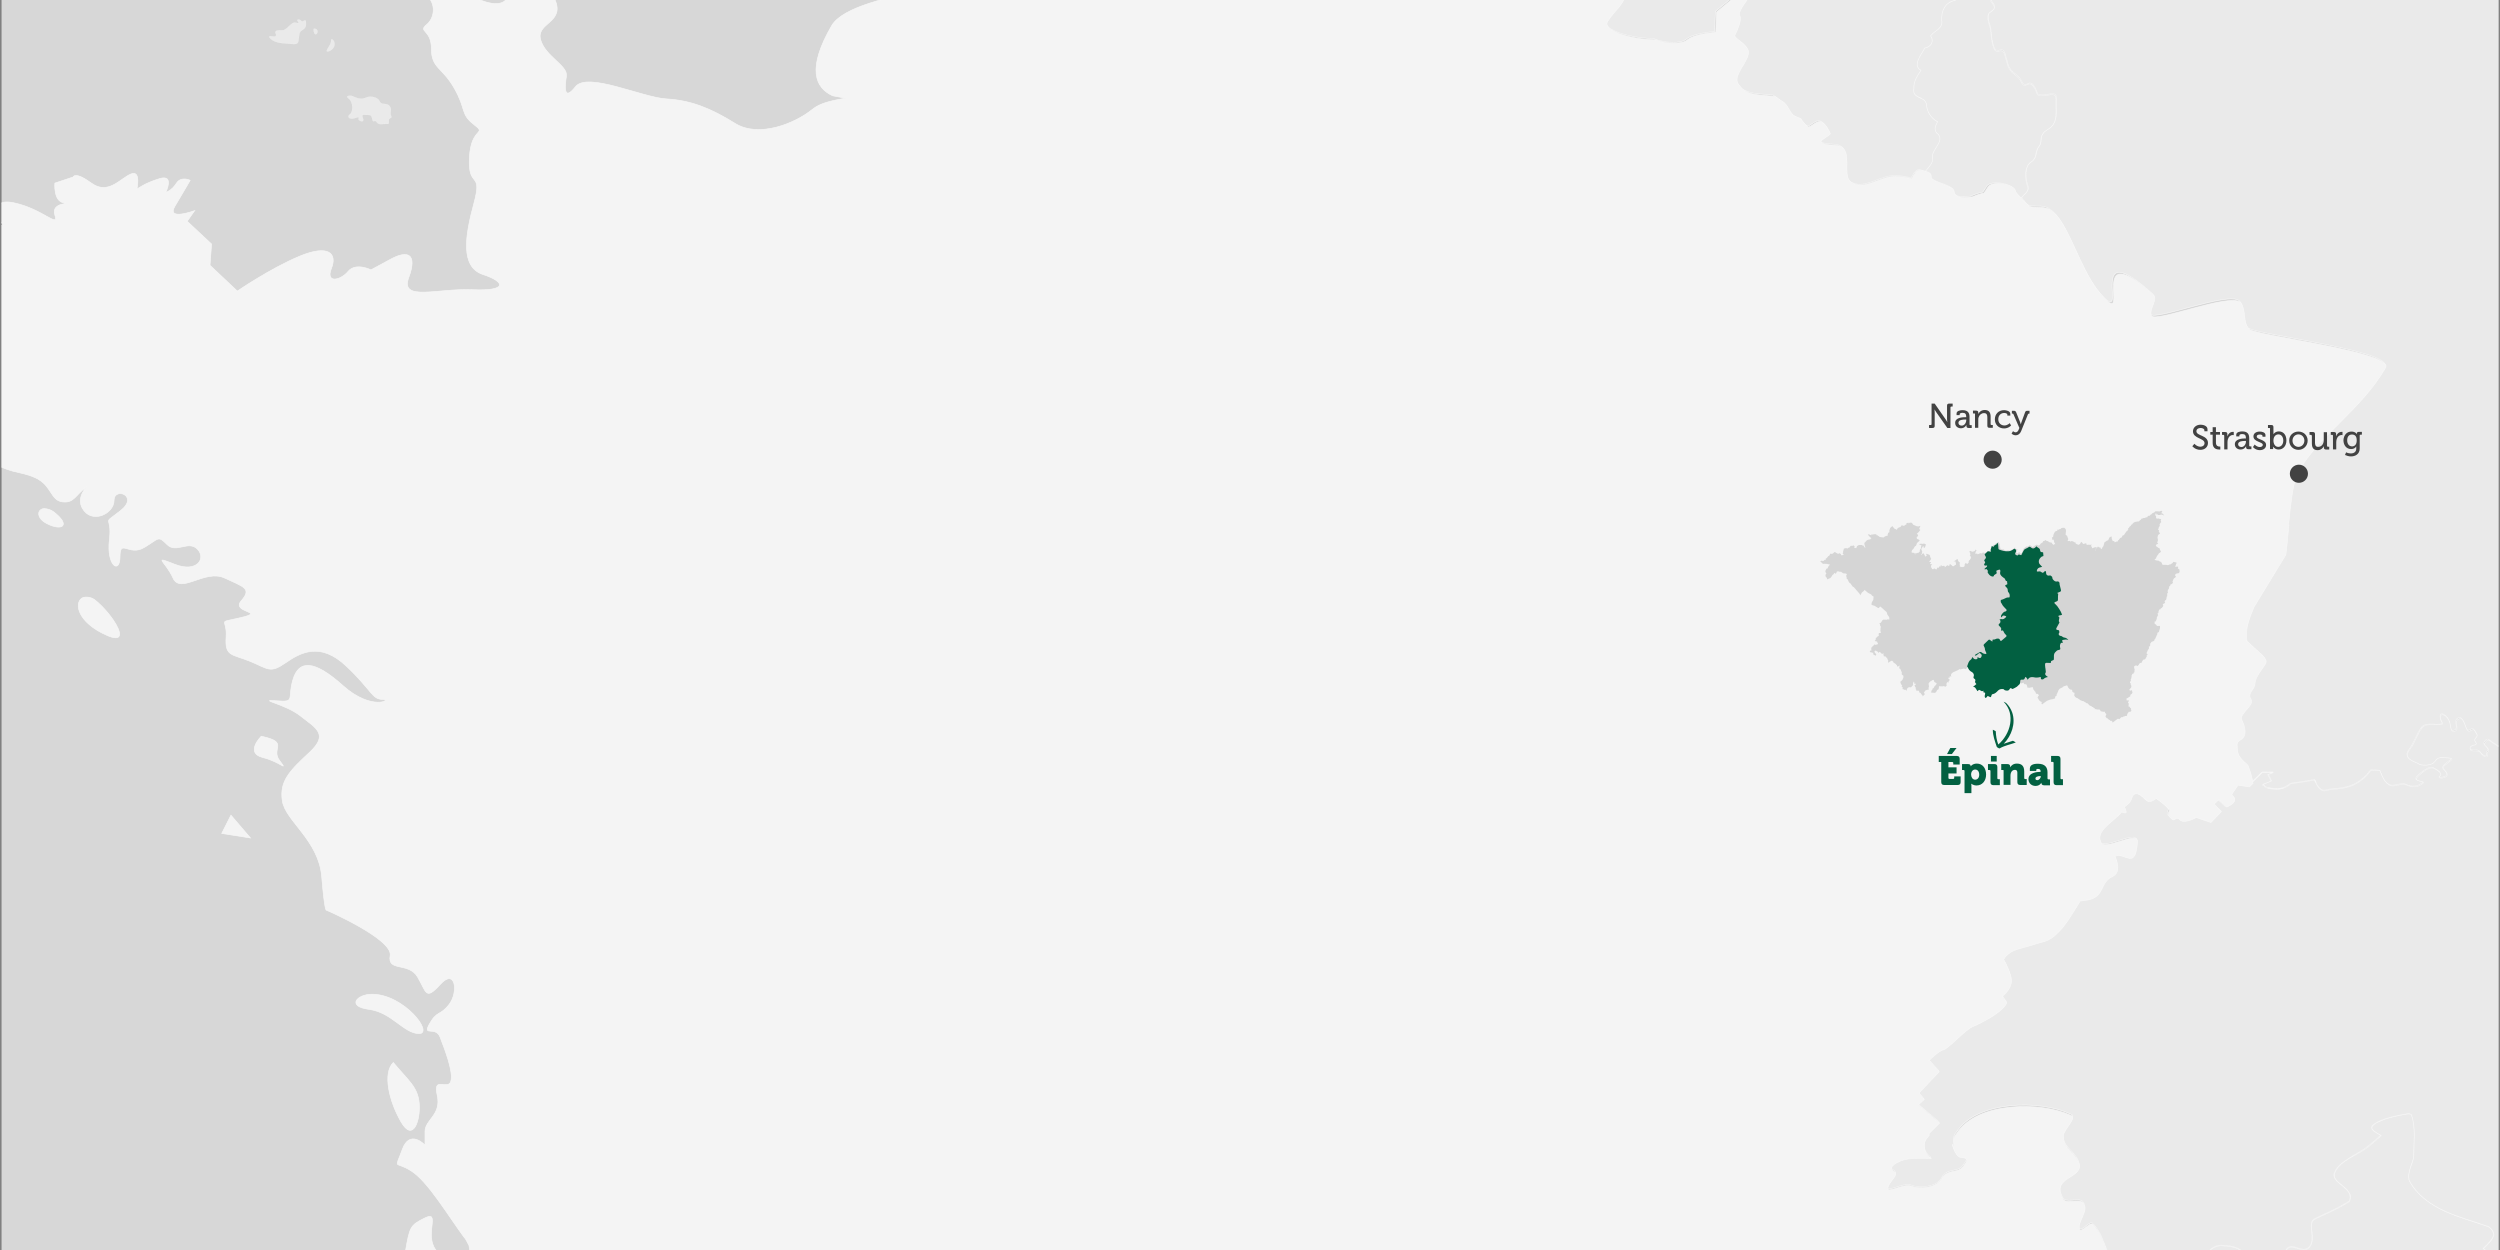 <?xml version="1.0" encoding="utf-8"?>
<!-- Generator: Adobe Illustrator 22.0.1, SVG Export Plug-In . SVG Version: 6.00 Build 0)  -->
<svg version="1.1" id="Calque_1" xmlns="http://www.w3.org/2000/svg" xmlns:xlink="http://www.w3.org/1999/xlink" x="0px" y="0px"
	 viewBox="0 0 1600 800" style="enable-background:new 0 0 1600 800;" xml:space="preserve">
<rect x="0" y="0" width="1600" height="800" fill="#808080" stroke="none"/>
<style type="text/css">
	.st0{fill:#D7D7D7;}
	.st1{clip-path:url(#SVGID_2_);}
	.st2{fill:#EAEAEA;stroke:#F7F7F7;stroke-width:0.4;}
	.st3{fill:#F4F4F4;stroke:#F7F7F7;stroke-width:0.4;}
	.st4{fill:#EAEAEA;stroke:#F7F7F7;stroke-width:0.1;}
	.st5{fill:#D5D5D5;}
	.st6{fill:#026041;}
	.st7{fill:#424242;}
	.st8{enable-background:new    ;}
	.st9{fill:#026041;}
</style>
<title>zoom-3</title>
<g id="Map">
	<rect x="1" y="-1" class="st0" width="1598" height="801"/>
	<g>
		<defs>
			<rect id="SVGID_1_" x="1" y="-1" width="1598" height="801"/>
		</defs>
		<clipPath id="SVGID_2_">
			<use xlink:href="#SVGID_1_"  style="overflow:visible;"/>
		</clipPath>
		<g class="st1">
			<path id="path5726" class="st2" d="M1239.3,96.1c-1.2,1.4-3.7,2.8-2.4,4.7c1.1,1.8-1.3,3.3-3.1,5.8
				C1238,105,1240.2,101.7,1239.3,96.1z"/>
			<path id="path5724" class="st2" d="M1228.4,61.8c0.3,0.2-0.4,1,0,1.1c0.6,0.3,0.6,1.3,1.1,1.8
				C1228.9,63.6,1228.8,62.9,1228.4,61.8z"/>
			<path id="be" class="st2" d="M1126.1-272.7l-6.7,8.4l-0.2-2.9c-3.2,3.6-6.4,7.7-10.4,9.1c-0.1,0-0.2,0.1-0.4,0.1
				c-0.5,0.2-1.1,0.3-1.7,0.3c-1.1,0.2-2.3,0.1-3.4-0.2c-0.3-0.1-0.6-0.2-0.8-0.3c-1.7-0.7-3.4-1.6-4.8-2.8c0,0-0.1,0-0.2-0.1
				c-0.6-0.6,0.1-2.3,0.9-4c-0.5,0.2-0.9,0.5-1.3,0.7c-1,0.5-2,1-3,1.6c-1.2,0.8-2,1.6-2,2.2c0,2.8-4.2,2.8-6.2,1.5
				c-1.3-0.8-2.8-1.2-4.4-1.3c1.6,6.7,4.8,13.9,0.2,13.9c-0.2,0.1-0.3,0.1-0.4,0.1v-0.1c-2.3,0.7-4.2,0.4-5.5-1l0,0h-0.9l-2.4-4.4
				l-6.8,1.1c0.6,1.3,1.1,2.7,1.5,3.2c1.4,1.9,0.8,2.7,0.3,6.1c-0.1,0.5-0.1,1-0.1,1.5c-0.8-0.7-1.3-1.7-1.2-2.7
				c0-3.4-1.5-3.1-3.6-4.7l-6,6.4l-2,2.1l-4.3,3c-0.8,0.6-2.4,1.7-3.4,2.7c-0.8,0.6-1.8,1.1-2.8,1.4c-0.9,0.2-1.8,0.4-2.7,0.3
				c-1.8,0-3.7-0.4-5.9-0.5c-2.1,1.9-4.4,3.6-6.7,5.1c0,0,0,0-0.1,0c-6.9,4.5-14.3,6.4-22.6,0.8c0,0,0-0.1,0-0.1c0,0-0.1,0-0.1-0.1
				c-2.9-2.9,2.8-8.6,0-10.1c-2.5-1.1-5.2-1.9-7.9-2.2c-2.9-1.5-6-2.7-9.2-3.6c-0.5-0.2-0.9-0.4-1.5-0.6h-0.1
				c-1.8-0.5-3.6-0.9-5.5-1.1l0,0c-1.5-0.2-3-0.2-4.5,0c-0.6,0.1-1.1,0.3-1.6,0.7c-0.4,0.4-0.7,0.8-0.9,1.4c-0.3,1-0.4,2.1-0.3,3.1
				c0,0.3-0.1,0.5-0.1,0.8v0.1c-5.6,0.3-10.5,0-13.8-3l0,0l0,0c-3.3-3-5-8.6-4.2-18.9l-0.8-1.7c-6.4,1.3-12.9,2-17.1,4
				c-3.5,1.6-5.4,2-8.4,3.6c-27.5,14.1-56.6,32.3-77,38l-1.5,1.5c1.1,7.4,2,19.6,4.2,32c-3.7,2.2-2.8,4.9-1.8,11.8
				c1.1,7.7,1.9,14.4,6.9,13.1c0.8-0.1,1.5,0,2.2,0.3c2.1,4.7,5.1,8.9,8.8,12.4c0,0.1,0.1,0.2,0.2,0.4c2.4,7.5,10.7,14.1,16.3,13.4
				s4.8-7.7,8.5-9.6s8.8-5.1,12-4.5s6.7-1.6,10.4-1.3s2.7,3.7,4.8,9.3c1.4,3.7,2,5.3,4.4,6.8c0.8,9.3,0.5,18.9,2.2,25.2
				c-2,6.6,3.2,10.2,7.3,15s8.8,3.4,15.8-2.8c2.7-0.1,5.3-0.1,7.8-0.1c-5.9,6.5-5.8,7.6-0.4,7.6c6.1,0,11.5-1.9,13.4,4.8
				c0.5,1.7,1.3,3.5,2.1,5.4c-0.8,4.2-2.2,8.7-1.3,12.5c0.2,0.4,0.4,0.8,0.7,1.2c-0.7,6.8,1.2,10.9,3.8,12.8c3.7,2.7,3-8,12-6.7
				s8.5,6.7,17.1,4.3c4.9-1.4,8.1-2.4,12.9-3.8c0.3,0,0.5,0.1,0.8,0.2l13,20.7l3.8-1.3c-3.1,6.5-10.2,12.5-10.2,19.3
				c-1.4,5.8,10.2,5.8,10.2,10.2c0,7.3-7.3,11.6-11.7,18.9c-2.6,5.2,13.1,11.1,30.5,11.5c7.6,3.1,17.6,3.3,20.9,0.3
				c4.3-3.7,17.9-4.8,17.9-4.8h0.2l0.6-13l18.2-15l5.8,1.7c0,0-11.4,12.3-9.3,15.7c1.3,2.2-1.1,8.2-3.3,12.8
				c2.4,3.3,7.8,5.2,8.9,9.8c0,7.3-11.7,16-5.8,21.9c4.4,6.6,13.8,5.7,22.5,6.8c1.5,1.3,3,2.4,4.7,3.5c4.3,2.1,4.6,7.5,8.3,9.6
				c1.3,0.7,2.7,1.2,4.1,1.7c1.1,1.8,2.5,3.4,4.2,4.7c1.5,1.5,5.8-4.4,8.8-2.9s4.4,4.4,5.8,7.3c0,1.5-7.3,4.4-5.8,5.8
				c4.4,2.9,11.7,0,14.6,4.4c4.4,5.8-1.5,19,5.8,21.9c8.8,4.4,19-5.8,29.2-4.4c2.9,0.1,5.8,0.6,8.6,1.5c1.4-3.1,3.4-6.1,6-5.3
				c1,0.3,1.6,0.5,3.5,1.1c2.2-2.8,5.4-5.3,4.4-8.8c-0.4-5.3,7.3-9.5,4-14.6c-3.5-2.5-2.2-5.7-0.6-8.3c-4.2-2.2-7-6.5-7.2-11.3
				c-0.6-2.8-3-3.5-5-4.5s-3.7-2-3-5.5c-0.4-4.5,2.5-8.3,4.5-11.6c-2.9-1.6-2.8-4.1-1.7-6.8s3.1-5.3,4.1-7.4
				c4.2-0.9,6.2-4.3,3.8-7.9c2.5-3.4,8.1-4.4,7.1-10c-0.4-6,2.2-11.5,8.4-12.6c4-2.4,3.6-9.9,9.7-8.9c3.1,0.8,1.6,7.1,6.4,4.6
				c2.2-2.1,4.3-3.7,5.9-0.1c0.6,1.3,0.4,2.5,1.3,4.3c3-2,7.5-4.8,9.7-6.1c1.4-0.8,0.5-3.2-0.1-5.7s-0.7-5.2,2.5-6.6
				c6.3-2.9,10.9-5.6,11.2-9s2.7-3.6,7.8-3.1s6.8-6.3,2.7-10.4s2.4-14.3-1.7-21.8s-12.8-4.4-16.5-7.5s-3.4-9.9,2.7-15.3
				s6.8-9,1.7-9.7s-9.7-2.4-13.6-9.7s-1-8.7-8.5-9.4c-1.9-0.2-4-3.1-6-5.7l0.1,0.4c0.2,0.4,0.3,0.7,0.6,1.2h-0.4l-0.3-0.2h-0.1
				c-0.3-0.1-2.7-0.5-5.2-0.7c-1.2-0.1-2.4-0.1-3.6,0c-0.9,0-1.7,0.3-2.4,0.8c-1.4,1.4-3.2-1.5-4.5-2.6c-0.4-0.3-0.8-0.5-1.1-0.2
				c-0.6,0.6-2.6,1.1-4.5,1.2s-3.9-0.3-4.5-1.5c-1.2-2.4-5.3-4.4-6.5-1.3s-10.8,1.5-8.7-0.2s2.7-4,2.7-6.8c0-0.5-0.1-1.1-0.2-1.6
				l0,0c-0.2-0.4-0.5-0.7-0.8-0.9c-1.2-0.8-2.4-1.6-3.5-2.5c-3.3-2.8-0.7-10.1-0.7-10.1l6.5-2.6l-0.5-0.7l-0.2-0.2
				c2.6-3.8,7.6-5.6,8.8-9.2c0.3-0.4,0.2-1.1-0.2-1.4c0,0,0,0,0,0c-1-0.6-3-0.7-4.3-1.4c-0.8-0.3-1.3-0.8-1.3-1.6
				c0-0.3,0.2-0.6,0.3-0.9l0.4-0.4l0,0l5.6-5.3l-1.8-3.9l-0.2-0.3c2.6-4.6,5.6-9.1,7.3-14.1c1.4-2.9,8.7-5.8,7.3-8.7
				c-1.1-1.4-2.3-2.4-3.4-3.6l-6.1,2.7l-0.6-6.4l-12.7-0.3l-0.7-3.1l-11.4-5.8l0.3-8l0,0l-6.7-8l-8.5,6.5l-5.9,0.7h-0.2
				c-5-0.7-9.9-1.3-14.6-2.1l0.9-6l-3.2-4.9l-7.8,1.6c-2.7-5.7-5-11.6-6.9-17.7l3.5-6.5l-3.2-8l-6.8-1.2l-2.4,8l-10.7,7.9
				c0-0.8,0-1.5-0.2-2.3c-1.7-5.3-5.6-3.6-8.5-3.1s-9.2,1.9-8.5-2.7c0.7-4.6,6.3,0.5,6.3,0.5l3.2-5.6l-3.4-7.3L1126.1-272.7z"/>
			<path id="it" class="st2" d="M2043.8,593c-1.5,0.1-3.5,0.4-6.1,0.6c-0.1,0-0.2,0.1-0.3,0.2h-0.1c-1.9,0.1-3.8,0.4-5.7,0.8
				c-2.2,0.4-4.4,0.9-6.6,1.6c-1,0.3-2,0.5-2.9,0.9h-0.1c-0.8,0.3-1.6,0.8-2.4,1.1c-13.8,5.6-26.8,14.8-42,15.8
				c-6.6,0.7-22.6-0.4-38.3-0.5c-7.5-0.2-14.9,0.1-22.4,0.7c-6.6,0.7-12,2-14.9,4.2l-18.9,39.2l-0.2,0.1c-1.3,0.7-2.7,1.4-4.1,1.9
				c-12.6,4.7-21.3-3.4-28.9-10.9c-3.3-3.2-6.5-6.3-9.4-8.2c-1.3-0.9-2.7-1.4-4.3-1.7c-17.5-2.2-10.3,5.5-15.7,4.5
				c-1.8-0.3-4.8-1.6-10.5-4.5c-1.5,5.8,0,13.1-2.9,18.9c-1.5,5.8-5.8,10.2-8.8,16c0,0.9,2.7,3.7,5.8,7l6.2,0.4l5.1,4.1l-4.8,15.3
				l-13.6-3.1l-3.9,3.2l-12.1-6.8V687c-3.8-5.1-8.4-7.9-19.1-0.2c-2.3,1.6-4.2,3.6-5.8,5.9h-0.1c-7.7,14-5.6,25.3-0.1,28.5l-0.3,0.3
				c2.3,2,3.7,1,6.1-0.1c2.8-1.3,3.4-1.3,6.7,2.2s2.6,5-0.2,5.9s-1.5,2.8-5.4,5.4s0.5,6.4,5.1,12.1s4,6.9,0.9,10.6s-4.2,1.9-9.6,2.3
				s-6.4-1.3-5.3-2.2s2.5-7-1.7-8s-6.5-0.8-5.3-4s-2.8-5.2-2.8-5.2l2.7-2.7l-2.5-4.6c-0.8-0.6-1.8-1-2.8-1.1
				c-4.4-0.8-5.8-0.8-8.8-1.2l-16,8.5l-4.6-3.9l-4.6,3.9l3.9,3.9l-4.6,5.3l-4.8-3.6c0,0-5.3,4.6-14,1s-5.6-10.7-9.2-12.8
				c-2.3-1.4-4.8-2.6-7.3-3.6c2.7-2.5,3.9-6.1,3.4-9.7c-0.2-1.2-0.5-2.3-0.9-4c-0.9-1.5-1.7-3.3-3.1-5.7l-4.8,4.5l-7.1-8.9
				c-8.7,1.2-9.1,10.6-7.5,19.9c-0.1,0.6-0.1,1.2,0,1.8c1.4,9.7-2.4,15-5.3,22.5s-10.4,19.4-13.1,20.6s-7.8,6.1-11.2,8
				s1.2,10.4-3.4,11.2s-10.7,4.1-5.8,9.2s-3.2,13.1,2.4,14.8s9.4,4.6,3.4,15.3s-10.2,7-15.3,3.6s3.3-16.2-5-25.8
				c-2.7-2.9-5.8-5.6-9-7.9c2.7-2.7,5.9-5.4,6.7-8.5c0-2.9-2.9-5.8-4.4-5.8c-16-5.8-39.3-10.2-49.5-29.1c-1.5-5.8,2.9-11.7,2.9-16
				c0-8.8,1.5-17.5-1.4-26.2c-1.4-0.9-2.3-0.4-3.6-0.3s-12.5,2-18.3,5.2s-4.1,4.8,1.4,8c0.3,0.2,0.7,0.3,1,0.5
				c-2.7,2.3-5.3,4.7-8.2,7.1c-7.3,5.8-18.9,8.7-21.8,17.5c-1.4,5.8,11.6,8.7,10.2,16c-0.2,0.6-0.4,1.2-0.7,1.7
				c-10,6.1-17.3,8.7-22.1,11.2s1,12.3-3.1,17.7s-11.1-2.9-14.6,1.5c-1.6,2.1-2.8,6.1-3.8,10.1c-4.7-0.9-7.5-1.4-10.9-2.1
				c-2-0.5-4.1-0.5-6,0.2c-1.1-0.8-2.3-1.2-3.5-1.9c-0.6-0.8-1.2-1.6-1.9-2.4c-5.3-5.8-9.9-5.6-15.3-6.1s-8.9,4-8.9,4
				c-4.1,4.8-16.4,15.1-21.9,8.9c-4.6-5.2-14.5,0.9-25.6,9.3c-5.5-1.4-10.1-5-12.6-10c-67,39.4-29.1,21.8-8.7,56.8
				c2.9,5.8-2.9,16,1.4,21.9c4.4,10.2,18.9,11.6,23.3,20.4c3.9,7.1-7.8,21.2-20.5,33.2c-10.6,2.3-17.9,9.5-21.7,11.7
				c-2.1,1.2-5.2,4.2-7.9,7.2c-2.7-2-5-6.4-8.2-6.4c-7.3,1.5-20.4,1.5-20.4,8.8c-0.6,4.7,1,9.2,3.8,13.5c4.4-0.9,11.1-1.9,12.1,2.3
				c1.1,4.5,3,6.8,0,13c-0.4,5.2-0.6,8.9,4.1,13.1c6.8,6.2,12.3,10,18.2,7.9c2.8-1.1,5.8-1.5,8.7-1.3c1.4,1.1,2.7,2.4,3.9,3.8
				c0,0.8-0.1,1.6-0.3,2.4c-2.1,7.9-2.7,16.8,3.1,19.9c1.5,0.8,2.9,1.9,4.1,3.2c0.1,2,0.4,4,0.4,6c-0.8,0-1.6-0.1-2.4-0.3
				c-7.9-2-7.9-4.1-12.4,0.4c-3.7,3.7-3.2,7.5,0,11.5c-4.4,7-11.4,11.3-17.1,17c-4.4,8.7,10.2,13.1,11.6,17.5c0,2.9-7.3,2.9-7.3,5.8
				c-0.8,11.9,11.4,24.9,25.2,35.7c5.4,1.1,11,2,16.5,5c6,3.3,11.7,7.1,17,11.5c7.2,0.2,14.7-1.1,21.4-1.1c8.8-1.5,19-7.3,26.2-2.9
				c0.9,0.7,1.7,1.4,2.4,2.2c-0.3,1.6-0.6,3.3-0.8,4.9c-0.2,3.3,1.6,4.8,3.8,5.6c2.5,0.8,5.2,1,7.9,0.7l-10.4,6.9
				c-2.5,5.8-6.3,11.9-10.5,18.4c-7.8,0.9-6.8,2.3-7.2,6.2c-0.5,4.8-2.9,8.7-9.7,9.7c-5.7,0.8,0.2,19.9,4,19.7
				c0.1,0.5,0.1,1,0.2,1.4c21.9-2.9,54.9-1.4,73.8-20.4c11.7-10.2,18.9-33.5,29.1-43.7c4.4-4.4,16-2.9,20.4-8.8
				c4.4-4.4,0-13.1,2.9-18.9s40.8-27.7,46.6-27.7c14.6,0,45.2,14.6,52.5,23.3c1.8,3,5.5,4.3,8.8,2.9c2.9-1.5-1.4-8.8,1.4-8.8
				c11.7,0,48.1,37.9,52.4,40.8c10.2,7.3,18.9,16,30.6,18.9c4.4,1.5-4.4-11.6,0-11.6c7.3,0,11.7,8.7,19,11.6
				c1.4,1.5,2.9-2.9,4.4-2.9c4.4,1.5,10.2,2.9,13.1,7.3c36.4,33.5,14.6,72.8,45.2,116.6c16,24.8,20.4,34.9,16,64.1
				c0,8.8-11.7,21.9-4.4,24.8c11.7,4.4,26.2-4.4,35,2.9c7.3,4.4-5.8,16-1.5,21.8c5.8,8.7,20.4,4.4,27.7,10.2
				c5.8,4.4,5.8,13.1,10.2,18.9c2.9,2.9,8.7,0,11.7,2.9c4.4,4.4,21.9,23.3,13.1,35c-1.2,1.2-3.9,2.5-6.3,3.9c-1-0.1-2-0.1-2.9,0
				c-0.9,0.4-0.7,0.9,0,1.9c-1.7,1.2-2.7,2.3-1,2.9s3.2,0.9,4.9,1.4c5.2,5.1,11.3,10.2,11.7,2.9c0-0.2,0-0.3,0-0.4
				c20,2.1,35.8-4.9,57.8,13.6c16,13.1,16,37.9,32.1,51c2.9,1.4,8.7-2.9,11.6-1.5c10.2,5.8,20.4,11.6,29.1,18.9
				c20.4,16,0,11.7,17.5,37.9c8.7,10.2,24.8,11.6,35,20.4l21.8,30.6c8.7,5.8,35.4,2.9,45.6,11.7c7.7,7.7,7.5,23.3,16.3,28.9l0.6-1.2
				c9.6-5.5,16.4-15.4,24.3-14.1s8.9-6.2,14.1-2.7c0.6,0.4,2.2,1.6,3.1,2.3c10,0.7,18.8,8.7,27.7,13.8c1.6-1.2,4.1-2.3,9.2-2
				c0.6,0.1,1.2,0.2,1.8,0.4c-2.3-6.2-6.3-14.5,19.3-5c14.6,5.8,45.2,52.4,51,69.9c1.5,4.4-2.9,11.7,1.5,13.1c1.7,0.2,3,0.3,4.6,0.4
				c-0.1-8.8,3.8-10.5,7.9-9c4.4,1.7,6.5,8.9,9.2,4.8s2.7-15.4,15.8-6.2c2.1,1.5,3.9,3.3,5.5,5.3c4,2.6,6.7,4.2,15.3,10.5
				c1.8,1.2,3,3.1,3.4,5.2c0.2,1-0.1,1.5-1,1.7c-6.9,1.1-8.6,11.3-11.7,12s-6.5-1.4-7.6,6.2s3.8,5.1,8.6-0.4s14.4-7.9,17.5-4.4
				s14.4-2.1,14.8-5.2s7.2,0.7,10.6,1.4c1.3,0.3,2.3-0.9,3.4-2.4l1.1,0.3c8-3.3,16.8-1,29.4,16.3c5.8,8.7,14.6,19.4,16,31.1
				c0.2,1.5,0,3-0.3,4.4c-6.9,3.1-8.5,7-5.6,11c-2.8,4.3-5.6,8.4-5.4,12.5c10.6,0.1,12-1,16.3,10.5c0.1,0.2,0.4,0.8,0.5,1
				c6,0.6,12.2,0.8,16.4,2.8c8.7,4.4,16,11.7,21.8,17.5c1.5,2.9-1.5,7.3,0,7.3c2.3-0.2,4.3-0.6,6.4-0.9c8.2,3.3,16.1,4,18.6-0.6
				l1.9-3.4c1.3-2.2,3-4.2,5-5.8c11.6-8.2,32.2-7.5,37.7,14.4c0.1,0.8,0.2,1.7,0.2,2.5c3.4,6,6.4,12.2,8.8,18.7
				c17.5,43.7-10.2,20.4,16,59.7c2.9,2.9,8.8,2.9,10.2,5.8c7.5,9.1,13.4,19.5,17.5,30.6c8.7,18.9,2.9,43.7,14.6,61.2
				c11.7,16,40.8,20.4,16,49.6c-10.2,14.6-45.2,0-51,26.2c-1.5,8.8,13.1,13.1,14.6,21.9c1.5,7.3-4.4,13.1-5.8,20.4s-1.4,16-5.8,21.9
				c-7.3,7.3-21.9,5.8-27.7,14.6c-6.8,11.1,3.5,10.7-1.5,25.8c-2,6.1,4.5,7.6,4.4,17.5c-0.1,8,12.4,14.9,16,16
				c72.9,20.4,51-50.5,86-81.1c14.6-11.7,29.1-5.8,33.5-27.7c5.8-26.2-18.9-48,0-69.9c20.8-24.2,61.4-22,78.3-35.2
				c-1.6-1.5-2.7-2.9-2.8-3.8c-1-7.8,14.5-11.6,1.9-14.1c-11.5-2.2-11.3-15.5-3.9-32.1c-2.5-2.6-4.6-7.5-5-19.7
				c0-5.8,8.7-11.7,5.8-16c-2.9-5.8-11.6-2.9-17.5-5.8c-16-7.3-27.7-24.8-45.2-30.6c-16-4.4-20.4,11.7-35-5.8
				c-24.8-32.1,4.4-30.6,10.2-58.3c1.5-5.8-5.8-10.2-5.8-14.6c0-2.9,36.4-76.3,39.3-80.6c27.7-29.2,43.7,4.4,72.9,14.6
				c21.9,7.3,64.1-10.2,77.2,7.3c23.3,30.6,4.3,57.3,49.5,74.8c8.7,4.4,18.9,8.7,24.8,4.4c5.8-2.9,1.4-32.1,4.4-39.3
				c4.4-13.1,17.5-7.2,11.7-26.2c-14.6-51-61.2-47.1-78.7-71.9c-4.4-4.4,1.5-14.6-4.4-18.9c-14.6-11.7-62.6-18.9-80.1-26.2
				c-21.9-7.3-29.1-23.3-48.1-33.5c-53.9-27.7-126.7-24.8-179.2-59.8c-55.4-37.9,53.9-52.4,17.5-93.2c-13.1-14.6-35,1.4-45.2,2.9
				c-46.6,7.3-120.9,20.4-160.2-20.4c-2.9-2.9,1.4-11.7-2.9-14.6c-7.3-7.3-20.4-8.7-29.1-14.6c-26.2-20.4-66.5-49-82.5-79.6
				c-16-29.2-44.2-148.1-64.6-165.6c-18.9-16-5.1,7.4-25.7-3.9c-20.2-11-73.2-62.4-85-63.1c-13.5-0.8-25.9-6-58.8-47.6
				c-4.4-8.7-23.3-87.4-20.4-94.7c0.6-1.2,1.2-2.3,1.9-3.4c-0.4-0.5-0.7-1-1-1.5c0-7.6,0.3-13.8,1.8-16.4l-0.4-0.9
				c1.3-3,2.8-5.6,4.7-5.6c2.9,0,6.5,6.3,1.4,8s-1,4.6,3.6,5.1s10.9-0.5,15-8.2s3.4-16,8-18.7s4.1-10.2-1.2-13.1s-9.4-1-14.1-7
				c-3.7-4.9-6.2-8.3-9.2-8l0.6-1.6c-2.8,0.2-5.5,2.8-6.9,1.4c-1.5-2.9,0-5.8,2.9-7.3c5.8-4.4,0-16-2.9-21.8
				c-2.9-2.9-4.4,7.3-7.3,5.8c-4.1-2.1-2.6-11-3.9-16c-0.2,0-0.3,0-0.5,0c-5.8,0-11.5,15.2-12.6,1s7.4-25.7,10.7-18.4
				c3,6.6-5.6,12-1.4,13.6c2.5-3.7,5.2-7.8,6.3-11.2c2.9-5.8-2.9-14.6,2.9-16c-0.5-1.8,4.2-5.2,8.2-7.8c7.3-4.7,6.6-9,8.8-6.8
				s6.9,2.1,5.8-0.5s-1-2.9,3.4-7.3s13.8,1.2,11.7,4.9s-4.5,9.1-7.8,7.3s-5.5,1-14.6,9.7c-2.1,0.4-2.8,0.2-4.4,0.5
				c3,1,6.1,2.1,9.2,1.5c23.3-4.4,42.2-27.7,62.6-36.4c8.7-2.9,16,0.5,21.9-5.3s4.3-7.3,11.6-11.7c14.3-7.5,23.8,4.3,32.1,3.4
				c5-0.6,15.4-8,18.4-10.7c-11.5-4.6-3.4-22.8,24.3,3.4c5.8,7.3,4.4,12.1,7.3,19.4c42.1,2.6-11.2-34-25.7-42.7
				c-10.2-5.8,9.7-22.8,6.8-30.1s-26.2,13.1-20.4-5.8c4.4-13.1,26.7-22.8,16.5-31.6c-7.3-5.8-36.9,0.5-34-17
				c-0.4-16.7,39.4-28.7,41.6-49.8c-0.3-0.2-0.6-0.2-0.9-0.4c-50.7-10.7-46.1,5.8-92.6-8.7c-12.1-1.9-22.3-4-31.8-6.4
				c-18.8-3.6-29.6-8.3-44.8-18.8c-3.5-2.2-7-4.6-10.6-7.3c-0.6-0.6-1.4-0.9-2.2-0.8c-1.8,0.2-3.6,1.5-4.9,1.6
				c-0.6,0.1-1.2-0.2-1.4-0.8c0-0.1-0.1,0-0.1-0.1c-2.9-5.8,4.4-11.6,1.4-16c-2.2-3.5-5.7-6-9.7-7c-1.3-0.4-2.5-0.7-3.8-1l0,0
				c0.7-1.7,1.2-3.5,0.5-4.9c-1.7-3.4-9.9-14-1.7-15.4s10.6-0.7,11.6-7.5c0.2-1.3,0.4-2.6,0.4-3.8c0-0.6-0.2-1.1-0.8-1.4
				c-0.1-0.1-0.2-0.1-0.3-0.2c-0.9-0.2-1.9-0.2-2.8-0.1L2043.8,593z M2238.3,690.6c0,0.2,0,0.4,0,0.5c0-0.1,0.1-0.2,0.1-0.4
				c1.2,0.4,2.4,0.8,3.7,1C2240.8,691.5,2239.5,691.1,2238.3,690.6L2238.3,690.6z M2243,692c0.2,0,0.4,0.1,0.7,0.2l-0.1-0.1
				L2243,692z M2094.6,1182.2c0.8,0.1,0.9,1.8,1.9,4.4c2,5.1,4.9,10.9-4.4,15.5c-8.2-4.6-9.7,1.8-10.7-4.8s3.6-8,8.8-12.2
				C2092.8,1183,2093.8,1182,2094.6,1182.2L2094.6,1182.2z M1811.5,1401.7c-2.3,0-4.7,3.5-6.3,7.8c-2.5,6.9-5.8,5.2-8.8,1.9
				s-7.3-1-7.3,3.4s-11-4.7-19,0s-2.8,12.8,7.8,14.6s8.2-3.6,9.7-1.4s5-5.3,8.3-2.4s1.3-1.1,5.3-2.9s-1,8.6,4.9,8.2s7.5,4,6.8,0
				s-7.8-8.7-1.9-8.7s4.4-3.7,4.4-16C1813.9,1402.8,1812.8,1401.7,1811.5,1401.7L1811.5,1401.7z M2101.9,1578.9
				c1.6,0,2.9,1.3,2.9,2.9c0,1.6-1.3,2.9-2.9,2.9c-1.6,0-2.4-1.3-2.4-2.9S2100.4,1578.9,2101.9,1578.9L2101.9,1578.9z
				 M2315.6,1789.6c-0.5-0.1-1-0.1-1.5,0.2c-2.5,1.4-2.8,7-0.5,10.7c3.1,4.9,13.5,1.5,15.5-2.9s-2.4-3.9-11.7-7.3
				C2316.9,1790,2316.2,1789.7,2315.6,1789.6L2315.6,1789.6z"/>
			<path id="path5816" class="st2" d="M1572.8-928.5c-0.3-0.1-0.6,0.1-1,0.5c-1,1-1.8,2.1-2.4,3.4c-3.4,6.9-7.6,11.8-13.1,42.7
				c-0.3,7.2,3,12.2,3.4,7.8s1.8-15.8,3.2-19.2s3-2.7,6.8,0s4.2-0.3,11.4-2.7s8.6-5.3,5.8-5.3s-10.5,2.2-17,0.5s-1.5-11-0.5-17.5
				c0.8-5.3,6.1-6.7,6.8-7.3C1574.6-926,1573.8-928.2,1572.8-928.5z M1597.6-900.9c0,10.2,1.4,21.8,5.8,32
				c1.7,3.3,12.7,16.3,22.3,27.7c-3.8,10.7-1.6,11-6.8,14.1s-4.2,12.4,4.4,9.7c7.3-2.3,9.5-4.6,13.1-10.7c1.4,1.9,3.4,4.4,3.4,4.8
				c-4.7,19.9-27.4,12.2-43.7,18.9c1.1,1.3,12.5,2.9,7.3,8.8c-1.5,2.9-13.1-2-11.7,1c1.2,9.6,1.6,16.7,26.2,11.2
				c4,4.1,3.4,5.1,5.3,3.9s5.2-5.2,8.3-9.2c0.8,0.2,2,0,2.4,0.5c-10.6,12.3-17.8,13.9-16,34c1.8,1.3,4.2,1.6,6.3,1
				c4.5-1,5.9,2.5,9.7,9.7s2,10-4.8,8.3c-6.2-1.5-7-2.1-10.2,0c1.5,5.9,3.6,11.6,6.3,17c-2.9,20.4,30.1,12.1,34.5,12.1
				c26.5,2.8,19.6,27.1,36.4,33.5c4.6,10.8-2.5,21.8,38.3,32c-40.2-6.1-37.4-16-44.7-27.7c-14.4-12-12.6-27.2-22.8-31.6
				c-13.1-5.8-28.6,6.3-43.2,3.4c-5.8,0-13.1,0-17.5-2.9c-4.4-1.5-5-12-7.3-10.2c-30.8,25.4-21.1,47.5-14.6,67.5
				c-20-5.1-28-25.9-35-8.7c-9.1,22.7,13.1,2.2,4.8,29.6c-1.5,5-8.3,8.6-15.5-3.9c-2.2,0-9.4-1.8-8.7-6.8s12.4-8.2,6.8-18
				c-7.3-12.7-11.7-15.8-10.7-23.3c-1.5-1.5-5.8-2.9-7.3-2.9c-30.2-0.9-35.5,2.4-50,6.8c-7.6-2.1-26.7-3.9-34,0.5
				c-4.2,2.1-10.8,8.7-16.5,17c5,5.1,7.9,7,5.3,7.3c-3.4,0.3-5.4,0.7-4.4,3.4c0.9,2.3-1.2,0.8-5.8-1.9c-7.2,13.1-11.9,27.9-5.8,35.5
				c5.9,0.9,15.8,3.5,23.8,3.4c1,2.8,7.7,6.5,2.9,15.5c1.2,10.5-2.5,24.8-7.4,38.6c0.3,2.7,0.1,5.4-0.7,8c-2.1,6.5-4.5,16.5-10.6,24
				c-4.3,5.2-5.8,13.5-7.1,21c0.4,11.6,4.1,24.9-4.7,24.9c-10.2,0-18.9-4.4-29.1-4.4c-2.9,0-7.3,0-7.3,2.9
				c-1.4,4.4,5.8,8.8,4.4,13.1c0,2.9-7.3-1.5-8.8,2.9c-3,5-2.2,8.3,0.4,10.9l-1.2,2.5l29.7,11.8l2-3.2c0.2,0.1,0.5,0.1,0.7,0.2
				l2.7-3.1c0,0,1.4,3.5,2.3,5.6c3.2,2.2,5.4,5,5.7,8.9c1.8,11.3,0.2,19.4-3.3,26c0.6,1.8-0.1,3.1-2,3.8
				c-4.3,6.1-10.5,10.6-17.5,14.9c-0.8,1.1-1.4,2.3-1.9,3.5c-0.4,1.3-3.6,1.7-6.8,1.7c-2.8,1.6-5.6,3.4-8.4,5.1c0,0.1,0,0.1-0.1,0.2
				c-2.7,4.6-10.7,4.6,1.2,12.6c5.4,3.6,7.5,5.5,8.2,7.1c0,0.1,0.1,0.1,0.2,0.2l0,0c0.2,0.5,0.2,1,0,1.5c0.1,0.6,0.1,1.3-0.1,1.9
				c-0.7,1.6-2.4,3.2-4.5,4.9c-2.3,2.8-5,5.3-7.8,7.6l-1.6-1.9c-13.7,6.8-33.1,12.2-39.9,11.3c-10.2,0-16-10.2-24.8-13.1
				c-2.9-1.5,2.9,7.3,0,8.8c-8.7,2.9-17.5-1.5-24.7,2.9c-1.8,0.9-1.4,2.8-0.8,4.9l3.9,6.9l-4.8,4.8l9.2,4.1c0,0-0.7,1.5-1,6.5
				s9.2,8.2,9.2,8.2l-1.6,6c10,13.3,18.6,29.4,10.7,48.8c-4.4,10.2-14.6,17.5-18.9,27.7c-5.8,11.7,13.1,2.9,11.7,10.2l-27.7,24.8
				c-2.9,0,1.1-6.5-3.3-5.1c-13.1,21.4,22.6,7,17.9,37.1c-1.5,5.8-11.7,5.8-13.1,11.7c-0.3,1,1.3,4.2,2.7,7.2
				c2.4,2.8,4.7,6.6,6.9,6.8c7.5,0.7,4.6,2.2,8.5,9.4s8.5,9,13.6,9.7s4.4,4.4-1.7,9.7s-6.3,12.1-2.7,15.3s12.4,0,16.5,7.5
				s-2.4,17.7,1.7,21.8s2.4,10.9-2.7,10.4s-7.5-0.2-7.8,3.1s-4.8,6-11.2,9c-3.2,1.5-3,4.1-2.5,6.6s1.5,4.9,0.1,5.7
				c-2.2,1.2-6.6,4.1-9.7,6.1c0.2,0.4-0.2,0.5,0.3,1.1c3,3.6,1.4,4.5-1.3,6.5s0.5,9.7,0.5,10.2c0.5,5,1.2,16.1,5.2,14.5
				s3.9,2.1,5.8,8.6s6.5,6,8.9,11.3s4.5-1.9,7.7,2.7s1,6.7,7.2,5.8s7.6-1.4,7.2,4.1c-0.2,2.7,0.3,6.2-0.1,9.4s-1.6,6.3-5,8.2
				c-6.8,3.9-3.1,7.5-5.8,11s-0.9,7.4-5,9.9s-4.3,9.9-2.2,15.8c1,2.9-1.8,4.4-4.2,7.3c0.9,0.9,1,1.5,2,2.5c0.2,0.3,0.2,0.6,0.4,0.9
				c2.9,4.4,11.7,0,16,4.4c11.7,7.3,18.9,40.8,33.5,55.3c17.5,18.9-11.7-40.8,32-1.4c2.9,2.9-2.9,8.7-1.4,13.1
				c2.9,4.4,49.5-14.6,56.8-8.7c4.4,4.4,1.4,13.1,5.8,17.5c5.8,4.4,93.2,14.6,87.4,24.8c-16,27.7-45.1,45.1-56.8,68.5
				c-4.4,10.2-5.8,42.3-7.3,51l-20.3,33.6c-2.9,7.3-5.8,14.5-4.4,21.8c0,0.1,0.1,0.1,0.1,0.2c8.3,8.1,13.6,11.2,11.8,14.1
				s-6.8,8.7-6.8,12.7s-5.1,6.2-2.6,10.1s-7.9,9.1-5.8,13.4s3.3,9.6,0,12s-3.3,1.9-2.8,7.5s7,9.1,7,10.1c0,0.5,0.7,1.9,1.4,4.2
				l1.1,4.3c0.1,0.6,0.2,1.4,0.2,2.1c0.1,0.1,0.2,0.1,0.3,0.1l6.5-6.4l7,0.1l-3.3,1.3l2.2,4.1l-5.3,2.1l-0.2,0.6
				c0.3,0,0.5,0.1,0.8,0.1c0.3,1.5,2.7,2.1,7.9,2.4c3.3,0.1,6.5-1.1,8.9-3.4c5.4-0.7,9.8-1.4,15.5-2.4c1.6,4,3.9,7.6,7.1,6.7
				c6.8-1.9,14.5,0.5,24.2-7.8c1.7-1.5,3.3-3.3,4.6-5.1c2.8,0,3.8,0.2,5.8,0.3c1.4,3.9,4,10.3,8.9,9.5c6.7-1,5.1-1.7,9.3,0
				c3.2,1.3,6.8,0.6,9.3-1.7c1.7-1.5-6.8-0.7-3.6-4s8.1-6.8,10.4-5.5s5.9,3.3,3.8,5.1s6.3,1.5,4.6-1.9s-4.2-2.5-0.5-5.8
				s5.8-3.6,0.4-4.1s-5.6-0.1-7.9,2.7s-9,2.2-10.2,1.1s-10.3-2.7-5.7-8.8s6.1-14.8,10.7-15.9c0.2-0.1,0.4-0.1,0.7-0.1
				c4.6-0.6,11.2,1,9.5-1.6c-1.8-2.8-1.4-7.5,2.6-3.8s1.4,10.1,5.2,9.2s-1-6.4,2.9-8s3.9,9.3,6.9,7.8s2.3-1.1,4.2,1.6
				s-2.7,2.9-0.5,5.6s-3.9,1.1-3.5,4.1s5.1,0,6.8,2.8s5.1,3.2,4.1,1.2s2.5-1.9,0.1-4.5s-2.3-2.2-0.8-4.2s3,0.5,5.6,1.9
				s1.5,1.9,4.5,1.9c2.5,0,0.4,0.7-1.6,3.7c1.5,2.3,1.3,4.9,5.4,6.9c0,0,48.1-2.9,49.5-2.9c16,4.4,26.2,20.4,42.3,26.2
				c23.3,7.3,21.8-18.9,29.1-13.1c2.9,2.9,0,10.2,2.9,13.1c5.8,1.5,11.7-5.8,16-2.9c5.8,2.9,8.7,10.2,14.6,14.6
				c7.3,5.8-2.9,11.7,0,16c1.4,2.9,5.8,4.4,8.7,4.4s7.3-5.8,8.8-4.4c4.4,5.8-11.7,14.6-5.8,20.4c10.2,10.2,37.9-23.3,37.9-29.1
				c2.3-8.2-0.9-22.1,1.5-25.7c12.9,10.8,51.1-10.2,56.8,8.2c1.4,2.9-7.3,1.5-5.8,4.4s8.7,2.9,10.2,5.8c2.9,2.9,0,10.2,2.9,13.1
				c5.8,2.9,55.3-10.2,56.8-11.7c2.9-2.9-2.9-10.2,1.4-11.7c5.8-4.4,13.1,2.9,18.9-1.5c5.8-2.9,2.9-13.1,8.8-16
				c18.9-7.3,52.4,1.5,72.8-4.4c4.4-1.5-11.6-24.8,5.8-26.2c2.9,0-2.9,8.8,0,10.2c7.3,2.9,16-4.4,24.7-1.5
				c4.4,1.5,2.9,11.7,8.8,13.1c11.7,1.5,21.8-8.8,33.5-8.8c21.9,1.5-14.6,24.8,32,37.9c2.9,0,5.8-4.4,5.8-7.3
				c13.1-48.1-2.9-26.2-18.9-40.8c-7.3-5.8,13.1-23.3,11.7-24.8c0-1.5-35-49.5-35-49.5c1.5-23.3,63.1-37.9,76.2-48.1
				c14.6-11.7,5.8-27.7,8.8-42.3c1.4-2.7,4.2-4.4,7.3-4.4c30.6,7.3,39.3,16,40.8-23.3c1.4-37.9-61.6-59.7-85-75.8
				c-10.2-8.8-11.7-24.8-21.9-35c-11-11-24.7,0.2-33.5-6.8c-2.6-2,3.5-5.1,2.4-7.3c-4.2-8.2-9.1-9.3-15.5-9.7
				c-15.1-39-14.5-48.9-35-62.2c2.9-16,21.9-8.7,17.5-29.1c-1.4-8.7-11.6-10.7-14.6-12.1c-10.3-6.7-19.8-17.2-27.2-27.7
				c0-3.3-0.2-6.5,0-8.7c0.5-5.7-5.1-8.1-8.8-10.7s-4.3-4.1-4.8-5.8c0.8-0.6,2.3-1.2,3.4-1.9c3.9-2.4-5.1-6.6-0.5-9.7
				c5.8-4,10.3,5,14.6,10.7c5.8,4.4,5.8,24.8,8.7,18.9c11.7-23.3,17.5-51,53.9-56.8c4.4,0,20.4,13.1,26.2,5.8c4.4-4.4,0-13.1,4.4-16
				c4.4-4.4,13.1,2.9,17.5-1.4c8.7-5.8,10.7-23.3,23.8-26.2c4.4-1.5,7.3,8.7,10.2,5.8c7.3-5.8,4.4-17.5,11.7-23.3
				c8.8-7.3,24.8,1.5,36.4-4.4c2.9-1.5,0-8.8,2.9-10.2c17.5-10.2,42.2-11.6,59.7-26.2c5.8-4.4-20.4-10.2-17.5-17.5
				c2.5-6.9,4.9-13.7,8.2-12.6c4.6,1.5,6.7,7.1,9.9,6.9s3.7-2.3,5.4-2.4c1.1-0.1,1.9,1.5,2.7,2.3c1.1,0.1,2.3,0.3,3.4,0.5
				c11.8,2.8,12,3.9,10.9,9.1s-0.7,7.5,0.8,7.9s3-1.4,4.8-2.4c5.4-3,3.7,2.9,0.5,8.8c0.3,0.3,0.7,0.6,1,1c-1.4,6.9,4.3,8.4,9.7,9.2
				c2.9,1.9,5.8,3,8.3,2.4c8.7-1.5,8.7-21.8,19.4-56.8c4.1-13.6,10.5-22.2,1-41.8c-5.5-11.3-1.4-21-14.6-29.6
				c-5.8-5.8-18.9-2.9-24.8-11.7c-4.4-5.8,13.4-9.7,2.9-21.8c-3.6-4.8-10.7-12.7-12.1-20.9c-1.3-7-9.7-6.1-5.4-12.6
				c20.2-20.8,9.1-21.8,14.6-43.7c-1.5-2.9-7.3-1.5-8.7-5.8c-1.5-7.3,4.4-17.5,0-24.8c-2.9-8.7-13.4-6.5-17.5-18.9
				c-6.6-8-0.8-16.7,1.9-22.4s4.8-8.4,2.4-22.8c-1.8-10.8-18.9-19.4-32.1-30.6c-12.2-10.4-26.2-7.3-29.1-16
				c-2.6-6.9,5.3-3.8,3.4-19.9c-0.9-7.5,9.8-13,15-18.9c5.6-6.3,7.9-18.7,10.2-26.7s4.5-11.6,3.4-20.4
				c-2.9-14.6-20.4-56.3-23.3-79.6c-2.9,0.2,2.5-9.3-1.9-10.7s-13.2,6.2-22.4,1c-11.6-6.8-18.2-11.8-21.8-15.5
				c1.3-0.4,2.6-0.7,3.9-1c3.8,0,2.2-6.1,3.9-4.4s-2.6,3.6,0.5,3.9s6.3-4.3,9.7-6.3s4.5,0.7,10.7,0s9.7,0.5,9.7,0.5l-1-6.8l-1.5-2.4
				l3.4-2.4c0,0,0.6-0.1-4.8-3.9s-5.1-4.8-15.1-14.1s-11.6-7.3-9.2-3.9s6.2,6.9,7.3,11.7s-0.6,8.4-1.9,6.3c-1.2-1.5-2.7-2.6-4.4-3.4
				c-0.5-1.8-2.1-3.1-3.9-3.4c-3.1-0.3-6.6,3.1-3.9,5.8s3.5,10.6,1.4,15c-0.8,1.8-4.6,3.1-8.7,3.9c-3.2-9.2,19.8-8.1-9.2-27.7
				c-10.3-7,24.3-9.7,14.6-13.1c-12.4-21.2-19.8-19.7-18-11.2c-11.7-2.9-29.1,2.4-31.1,11.7c-6.2-11.9-17.5-18.9-26.2-26.2
				c-4.4-5.8-14.6-2.9-18.9-8.8c-5.8-8.8,0-29.1-10.2-29.1c-0.7,0-1.4-0.1-1.9-0.5c-0.2,0.2-0.3,0.8-0.5,1c-3.8,3.6-3,1.5-7.3,3.9
				s-3.5,4.6-4.4,8.7s-6.6,3.7-6.8,1s-1.3-4.2-3.9-3.9s-6.7,0.2-8.7-2.9s-0.4-2.6-2.9,0c-2.9,2.8-6,5.4-9.2,7.8
				c-4.1,3.3-3.9-5.2-5.8-1.9s-0.1,5.4-3.9,6.8s-2.7,3.5-3.4,6.3s-4.2,0.6-6.8,4.9c-0.2,2.1,1.7,4.1,5.8,5.3s-2.1,1.1-7.3-0.5
				s-1-2.7-2.9-6.3s0.5-3,2.9-6.3s1.8-1.2,1.9-5.3s-0.2-3.8,2.9-5.8s7.3-0.4,13.1-2.4s0.6-0.6,3.9-3.4s3.8-1.3,7.3-1.5
				c3.4-0.2,2.4-1.9,5.9-1.9s5.4,1,9.7,0s6.8-1.1,12.1-1.5c1.1-0.1,1.9-1.7,2.9-3.9c-0.8-0.1-1.6-0.1-2.4,0
				c-18.5-0.7-44.2-7.8-47.1-4.8c-8.7,10.2-10.2,26.2-18.9,36.4c-8.7,6.7-11.9,9.6-21.3,19.4c-1.5,1.5-24.2,9.5-30.1,10.2
				c-14.5,1.8-18-0.3-22.8,1c-13.1,7.3-17.5,43.7-24.7,48.1c-15.9-20.7-11.6,8.4-30.6-21.9c-11.7,0-19.9,12.6-31.6,11.2
				c-2.7-2.5,3.9-9.3-11.2-8.8c-5.5,0.2-3.9-13.5,4.9-15c11.4-2,18.7-13.7,28.7-22.3c-0.6-21.1-3.4-29.1,2.4-37.4
				c-6,0.5-7.2,3.9-14.1,1.5s-23.2,14.2-25.3,15.1c-10.7-3.3-41.3-26.2-50-24.8c-10.2,1.5-20.4,23.8-20.4,23.8s7.3-18.9,5.8-27.7
				c-1.5-13.1-27.1,2.5-37.9,0.5c-7.9-10.4,10.5,3.1,18.9-16.5c2.9-7.3,4.4-16,0-23.3c-1.5-2.9-8.7,2.9-10.2,0
				c-2.9-1.5,2.9-4.9,5.8-6.3c0,0,2.9,1.5,2.9,0c0-4.4-1.4-10.2-5.8-13.1c-3.7-2.2-5.1-3.4-12.2,0c-4.3-6.5-10.6-10.4-16.5-9.7
				c-7.9-2.3-10.5-5.5-13.6-9.2c-5.8,1.5-8.7,8.7-14.6,13.1c-2.9,1.5-2.9,0-1.4-4.4c-19-2.9-37.8-13.1-56.8-16
				C1625.2-900.9,1607.8-899.4,1597.6-900.9z M1587.8-875.1c-8.6,0.3-19.8,5.2-13.6,10.7c9.6,4.1,13.2,6.1,17,1
				S1596.4-875.5,1587.8-875.1L1587.8-875.1z M2128.2-867.8c-6.9,1-13.2,0-17,5.8s-4.3,10-0.5,5.8s9.3-4.1,4.9,5.8s-1.5,7,2.9,3.9
				s4.8-3.8,5.8-5.8s1.4-0.2,4.9,2.9s5.3,5.5,8.8,5.8s3.4-0.7,3.4,5.8s0.9,6.4-2.9,7.8s-5.2,1.2-5.9-2.9s1.4-3.4-1-5.8
				s0.5-2.5-2.9-0.5s-4.3,2.5-2.9-4.4s-0.7-6.3-4.9-1.5s-1.1,3.2-1.4,6.3s0.2,0.5-2.9-1.9s-8.7,0.3-12.1,0s-0.5,1.3-0.5,4.4
				s2.4,2.4,4.8,2.4s3.9-0.1,2.9,2s-1.3,1.7,1.5,2.4s4.4-1.8,1,1.9s-7.3,5.3-9.7,7.8s0.8,2.9,3.9,2.9s2.2,0.4,3.9,3.9
				s4.7,5.8-1.5,5.8s-9.1-2.4-10.2,2.4s1.5,7.3,3.9,9.7c12,10.3,13.9,10.6,17,9.2s1.1-1.8,2.4,1s5.1,6.4,9.2,4.4s-5.2-7.8,1-13.6
				s15.4-12.4,22.3-10.7s9.6,5.7,5.8,8.8s5.6,8,7.3,0.5s4.1-7.2-2.4-14.1s-12.7-2.3-16.5-15s8.7-5.7,9.7-16s-5.2-10.5-15.5-8.8
				s-16.6,1.4-17-5.8s0.3-4.8,3.4-6.8S2135.1-868.9,2128.2-867.8L2128.2-867.8z M1604.3-836.8c-1.8-0.1-5.6,1.3-10.7,3.9
				c-3.1,2.1-2.8,2.2,1,7.3s6.6,0.9,9.7-6.3C1605.9-835.5,1606.1-836.7,1604.3-836.8L1604.3-836.8z M1871.3-831.9
				c-8.4,1.9-9.9,14.4-8.7,16.5c1.4,2.4,2.5,1.4,3.9,2.4c6.5-2.4,6.7-3,6.3,1.5s2.5,10.1,7.3,6.3s7.5-3.8,11.7-2.4s8.5,3.6,3.4-5.3
				s-7.9-17.2-19.9-19C1874-832.2,1872.7-832.2,1871.3-831.9L1871.3-831.9z M2106.4-830.4c-2.5,0.3-5,3.2-6.8,6.8
				c-2.4,4.8,3.1,1.5,10.7-1.9c0.7-1.4,2-1.5-1.5-3.9C2108.1-830.1,2107.3-830.4,2106.4-830.4L2106.4-830.4z M1921.4-735.3
				c-0.3-0.2-1.2,0.1-2.4,0.5c-5.2,1.5-16,3.9-12.6,9.7s5.3,6.3,5.8,1.5s1.8-6.4,1.4-2.4s-0.4,12.4,3.9-1
				C1919.7-731.8,1922.4-734.8,1921.4-735.3L1921.4-735.3z M1487.8-688.3c-1.3,0.2-1.8,0.7-1.8,1.9c0,2.4,3.1,0.7,6.8,1
				c7.2-1.7,9.3-2.4,2.1-2.8C1492.6-688.4,1490.2-688.4,1487.8-688.3L1487.8-688.3z M1467.1-685.4c-4.8,0.3-4.8-0.7-6.5,3.1
				s4.1,4.5,4.8,2.4s-1.7-2.7,8.2-2.4S1479.9-685.4,1467.1-685.4L1467.1-685.4z M1433.8-680.9c-17.2,0-8.2,5.2,1.4,4.1
				C1446.9-678.2,1451.1-680.9,1433.8-680.9L1433.8-680.9z M1410.8-673c-3.9-0.1-8.9,0-14.8,0.4c-10.3,1.7,0.7,2.1,16.8,1.7
				C1425.1-671.2,1422.7-672.8,1410.8-673L1410.8-673z M1384.2-662.3c-2.8-0.2-8,0.4-14.5,2c-3.1,2.1,0.7,5.9,5.8,7.6
				s3.8-3.8,9.3-6.9C1387.6-661.2,1387-662.1,1384.2-662.3z"/>
			<path id="ch" class="st2" d="M1563.2,457.2c-1.7-0.1-1.6,3.1-0.2,5.1c1.7,2.6-4.9,0.9-9.5,1.6c-0.2,0-0.5,0.1-0.7,0.1
				c-4.6,1.1-6,9.7-10.7,15.9s4.5,7.8,5.7,8.9s7.9,1.7,10.2-1.1s2.4-3.1,7.9-2.7s3.4,0.9-0.4,4.1s-1.2,2.4,0.5,5.8s-6.8,3.8-4.6,1.9
				s-1.4-3.8-3.8-5.1s-7.3,2.2-10.4,5.5s5.3,2.5,3.6,4c-2.5,2.3-6.2,3-9.3,1.7c-4.2-1.7-2.7-1-9.3,0c-5,0.7-7.6-5.7-9-9.6
				c-2-0.1-3.1-0.3-5.8-0.3c-1.4,1.9-2.9,3.6-4.7,5.2c-9.7,8.2-17.4,5.8-24.2,7.8c-3.3,0.9-5.6-2.8-7.2-6.8c-5.6,1-9.9,1.7-15.3,2.4
				c-2.4,2.3-5.7,3.6-9.1,3.5c-5.3-0.2-7.6-0.9-7.9-2.5c-0.3,0-0.6,0-0.9-0.1l0.2-0.5l5.3-2.1l-2.2-4.1l3.3-1.3l-7-0.1l-6.8,6.6
				l-2.2,2.1l-7.3-1.1l-4,5.9c0.6,0.7,1.3,1.7,1.6,2.1c1.9,3.4-4.8,6.1-4.8,6.1l-5.1-4.7c-0.9,0.8-2.1,2.1-3,2.8l4.8,4.8l-6.5,6.8
				l-9.5-3.2c0,0-7.8,4.4-10.4,1.5s-3.4,1.7-5.3-0.7s-3.2-2.4-1.2-5.6c0,0,0-0.1,0-0.1c-2.6-2.8-5.5-5.2-8.7-7.3
				c-3.1,2.2-4.7,2.8-6.4,1.1c-2.2-2.2-7.5-7.5-9.4-1c-0.7,2.4-2.6,4-4.6,5.3c0.6,1,1,2,1.2,3.2c0,1.5-2.9,0-2.9,0
				c-4.4,5.8-16.5,11.6-13.6,18.9c1.5,7.3,23.8-7.3,23.8,0c-1.3,18.9-7.7,6.7-14.4,9.5c1.7,3.9,3.7,10.4-1.8,13.1
				c-7.9,3.8-4.8,12.3-14.7,14.7c-1.7,0.4-3.9,0.6-5.8,0.9c-5.2,8.5-10.1,16.6-14.6,20.5c-8.6,10-28.2,6-34.4,16.9l0.4,0.5
				c1.9,3.3,3.4,6.9,4.5,10.6c2,6.8-5.5,12.3-5.5,12.3l2.7,3.8c0,0,0.7,1-3.4,4.8s-12.7,8.5-17.8,10.6s-16.5,14.7-19.2,15.1
				s-9.2,6.8-9.2,6.8l6.5,7.2l-13,13.7l3.5,4.2l-3.6,3.2l0.3,0.6l13.2,11.2l-6.7,6.7c0,0.3,0.2,0.7,0.2,1c-0.7,0.8-1.8,2.1-2.1,2.6
				c-2.7,4.8-0.3,9.9,3.4,12.3c0,0-12-1-18.2,1s-9.6,5.1-5.8,7.2s-2.4,5.5-3.8,10.3s10.3-2.8,15.1-0.7s16.4,1.4,19.5-4.8
				s10.3-3.4,13.3-7.5s4.1-5.8-1-6.2c-2.6-0.2-4.4-3.9-5.5-7.7l1.1,0.2c-0.3-3.1-0.8-5.7,1.6-8.1c13.1-20.4,53.8-20.4,72.7-11.6
				c5.8,1.5-5.8,10.2-4.4,14.5c0,7.3,8.7,10.2,10.2,17.5c1.4,8.7-18.9,7.7-10.2,22.3c2.9,2.9,11.6-1.5,13.1,2.9
				c2.9,4.4-4.4,11.6-2.9,16c1.4,2.9,7.3-5.8,8.7-2.9c7.3,7.3,7.7,17.4,13.6,26.2c0.1,0,0.1-0.1,0.2-0.1c2.6,5,7.2,8.7,12.6,10
				c11.1-8.5,21-14.5,25.6-9.3c5.5,6.2,17.8-4.1,21.9-8.9c0,0,3.6-4.5,8.9-4s9.9,0.2,15.3,6.1c0.7,0.8,1.3,1.6,1.9,2.4
				c1.1,0.7,2.3,1.2,3.4,1.9c1.2-0.5,3-0.8,6.1-0.2c3.4,0.7,6.2,1.2,10.9,2.1c0.2-0.8,0.3-1.4,0.5-2.2c0.9-3.2,2-6.2,3.3-7.9
				c3.4-4.5,10.4,3.8,14.6-1.5c1-1.4,1.5-3,1.5-4.6c0.2-3.4-0.8-7.2-0.4-9.9c0.1-1.3,0.8-2.5,1.9-3.1c2.4-1.3,5.4-2.6,9.1-4.3
				c4.5-2.1,8.8-4.4,13-6.9l0,0c0.3-0.5,0.5-1.1,0.7-1.7c0.2-0.8,0.1-1.6-0.1-2.4c-1.3-4.8-8.9-7.6-10-11.6
				c-0.2-0.6-0.2-1.2-0.1-1.8l0,0c0-0.1,0-0.1,0-0.2c1.3-4,4.6-6.7,8.3-9.1c4.4-3,9.5-5.4,13.5-8.6c2.9-2.3,5.5-4.6,8.1-6.9
				c-0.2-0.1-0.6-0.2-0.8-0.4c-5.6-3.2-7.3-4.8-1.5-8s17.1-5,18.3-5.2s2.2-0.6,3.6,0.3c2.9,8.8,1.5,17.5,1.5,26.2
				c0,4.4-4.4,10.2-2.9,16c10.2,19,33.5,23.3,49.5,29.1h0.1l0.2,0.1c1.4,0,4.4,2.9,4.4,5.8c-0.8,3.2-4,5.9-6.7,8.6
				c3.1,2.3,6.1,4.9,8.7,7.7c8.3,9.7-0.1,22.4,5,25.8c1.3,0.8,2.5,1.7,3.7,2.4c1.1,0.7,2.3,1,3.6,1.1c1.4,0,2.7-0.6,3.8-1.5
				c1.7-1.6,3.2-3.5,4.2-5.5c6.1-10.7,2.2-13.6-3.4-15.3s2.4-9.7-2.4-14.8s1.2-8.5,5.8-9.2c1-0.1,1.8-0.8,2-1.8
				c0.2-1.1,0.3-2.2,0.2-3.3c-0.2-2.5-0.5-5.1,1.2-6c3.4-1.9,8.5-6.8,11.1-8s10.2-13.1,13.1-20.6c2.2-5.7,4.9-10,5.5-16
				c0.2-2.2,0.2-4.4-0.2-6.5c-0.1-0.6-0.1-1.2,0-1.8c-0.5-2.9-0.7-5.8-0.6-8.8c0-0.1,0.1-0.2,0.1-0.4c0-2.1,0.5-4.2,1.3-6.2
				c0.1-0.2,0.2-0.3,0.3-0.5c0.3-0.6,0.7-1.2,1.2-1.7c1.4-1.3,3.2-2.2,5.1-2.4l7.2,9l5-4.7c1.3,2.2,2,3.8,2.8,5.3
				c0.4,1.9,0.8,3.1,1,4.5c0.6,3.6-0.7,7.2-3.4,9.7c2.5,1,4.9,2.3,7.3,3.6c3.6,2.2,0.5,9.2,9.2,12.8s14.1-1,14.1-1l4.8,3.6l4.6-5.3
				l-3.9-3.9l4.6-3.9l4.6,3.9l16.3-8.7c2.9,0.4,4.1,0.4,8.4,1.2c0.9,0.1,1.8,0.5,2.6,1l2.7,5l-2.7,2.7c0,0,4,2,2.8,5.2
				s1.1,3.1,5.3,4s2.8,7,1.7,8s-0.1,2.6,5.3,2.2s6.5,1.5,9.6-2.3s3.6-5-0.9-10.6s-8.9-9.5-5-12.1s2.7-4.5,5.4-5.4s3.4-2.5,0.2-5.9
				s-3.9-3.4-6.7-2.2c-2.4,1.1-3.9,2.1-6.1,0.1l0.3-0.3c-5.5-3.2-7.6-14.5,0.1-28.5h0.2c1.5-2.3,3.5-4.3,5.8-5.9
				c2.5-2,5.4-3.5,8.4-4.5c5.1-1.6,8.1,0.5,10.7,3.8v7.6l12.1,6.8l3.9-3.2l13.6,3.2l4.8-15.3l-5.1-4.1l-6.2-0.4
				c-3.1-3.3-5.8-6.1-5.8-7c2.9-5.8,7.3-10.2,8.8-16c2.9-5.8,1.4-13.1,2.9-18.9c0.2,0.1,0.1,0,0.3,0.1c0-0.1,0-0.1,0-0.2
				c-0.2-0.1-0.3,0.1-0.5,0c-6.1-2.6,2.8-9.4,4.5-15.3l-8.4-2.1l-2.6-6.7c-0.8-0.2-1.2-0.4-2.2-0.5c-2.9-0.5-5.4,0.6-7.7,2.4
				l-1.7,5.9c0,0-2.4,0.5-1.5,2.4s0.7,2.9-4.6,2.4c-0.6-0.1-0.9-0.1-1.4-0.1c-1.5,2-3,3.8-4.6,5.7c-0.1,5.4,0.1,7.4-5.3,6.2
				c-0.3-0.2-0.7-0.3-1-0.5c-4.2,2.7-9.2,3.6-15.7,0.4c-6.2-3.2-13.4-6.7-19.4-11.6c-2.3-1.8-5.8-2-6.3-2.9
				c0.4-3.9-2.6-6.1,1.4-11.6c-0.7-1.5-4.1-3-2.9-3.4s3.3-1.9,0.5-2.4s-1.9,1-1.9,1c-1.9-0.4-5.1,2.1-6.8-1.5
				c-4.3-1.8-10.5-3.3-14.5-6.8c-4.4-1.7-3.8,4.5-10.7,0c-1.6,1-5.5,2.6-6.3,0s-3.9-1.8-4.8-1s-6.8,0.5-5.3-1s2.6-1.8,5.3-3.4
				s0.3-5,0.5-8.2s-3.9-7.1-3.4-10.2s4.4-10.4,6.3-13.6c-0.9-3.7,3-2.7,2.4-6.8c0.7-1.4,3.8-3.1,5.3-4.8s1.1-4.6,2.9-6.8
				s3.1-1.2,6.8-2.4s0.8-3.1-2.4-6.8c0.8-2.5-0.1-5.8,2.4-7.8c-0.7-0.4-1.6-0.6-2.4-0.5c-3.3,0-7.3-5.3-7.3-5.3
				c-2.9-2-4.7-5.2-4.8-8.7v-1.5c-0.1-0.1,0.1-0.4,0-0.5c-13.1-7.3-23.2-21.8-37.8-24.7c-1.5,0-49.4,2.9-49.4,2.9
				c-4.3-2.1-3.8-4.5-5.5-6.7c2-3.1,4.2-3.8,1.7-3.8c-3,0-1.9-0.5-4.5-1.9s-4.1-4-5.6-1.9s-1.6,1.7,0.8,4.2s-1.1,2.5-0.1,4.5
				s-2.4,1.6-4.1-1.2s-6.4,0.2-6.8-2.8s5.7-1.5,3.5-4.1s2.4-2.9,0.5-5.6s-1.2-3.1-4.2-1.6s-3-9.3-6.9-7.8s0.8,7.1-2.9,8
				s-1.2-5.5-5.2-9.2c-0.6-0.7-1.4-1.2-2.3-1.4L1563.2,457.2z"/>
			<path id="fr" class="st3" d="M851.4-214c-16,2.9-33.5,4.4-51,5.8c-13.1,1.5-61.2,4.4-67,21.9c-2.9,7.3-14.6,77.2-14.6,87.4
				c0,4.4,7.3,4.4,7.3,7.3s-5.8-2.9-8.8,0s-4.4,10.2-2.9,14.6c1,5.9,8.1,10,11.7,14.6c-9.8-3.6-13.9-2.1-22.8,15
				c-0.4,0.9-0.8,1.9-1,2.9c-1.3,0.4-2.8,0.4-3.9,1c-10.2,5.8-17.4,14.5-27.7,19C644.5-10,547-7.1,532.4,16.2
				c-16.2,27.9-10.7,39.9,0.5,45.1l8.2,1.5c-9.5,1.8-16.2,3.1-21.3,7.3c-10.7,8.7-34,18.5-49.5,8.8S442,64.2,426.5,63.3
				s-50.5-17.5-58.2-7.8s-6.8,0-5.8-6.8s-13.6-12.6-16.5-23.3s14.6-10.7,9.7-24.3s-26.2-6.8-32.1-1s-18.5-1-30.1-5.8
				s-25.2-10.7-31.1-10.7s1,8.8,8.8,12.6s7.8,14.6,1.9,19.5s3,2.9,3,15.5s6.8,11.6,14.6,25.2s3.8,16.5,12.6,23.3s-1.9,1-2.9,21.3
				s8.7,7.8,2.9,29.1s-8.7,40.8,5.9,45.6s15.5,10.7-6.8,9.7s-46.6,7.8-40.8-7.8s-1-17.5-11.6-11.7s-12.6,6.8-12.6,6.8
				s-9.7-4.9-14.6,1s-14.6,7.8-10.7-1.9s-1.9-15.5-20.4-7.8s-39.8,22.3-39.8,22.3l-17.5-16.5l1-13.6l-15.6-14.6l4.8-6.8
				c0,0-18.4,6.8-12.6-2.9s9.7-16.5,9.7-16.5s-5.8-2.9-8.8,1.9s-6.8,5.8-6.8,5.8s5.8-11.7-3.9-8.8s-14.6,6.8-14.6,6.8
				s2.9-12.6-3.9-9.7s-14.5,13.6-25.2,5.8s-11.7-3.9-11.7-3.9l-11.7,3.9c0,0-1,11.7,5.8,12.6s-8.7-1-5.8,7.8s-7.8-3.9-26.2-7.8
				s-6.8,14.6-6.8,14.6s-6.8,1-14.6-16.5s-7.8-1.9-25.3,0s-21.4,12.7-27.2,2.9s-35,6.8-49.5,8.8s-13.6,23.3-10.7,32.1
				s16.5,10.7,30.1,5.8s36-6.8,36-6.8s-28.2,5.8-23.3,11.7c3.6,4.4,13.9,3.2,19.9,2.4c-1.2,0.6-0.8,1.8,3.4,4.4
				c9.7,5.8-4.9,9.7-19.4,2.9s-11.7-13.6-21.4-5.8s7.8,2.9,3.9,13.6s2,7.8,9.7,2.9s10.7,5.8,19.4,7.8s15.5,21.4-6.8,15.5
				s-45.7-5.8-48.6,1.9s38.8,8.8,40.8,25.3s11.7,12.6,2.9,21.4s8.8,12.6,21.4,11.7s2.9-19.4,11.7-11.7s17.5,8.7,19.4,1.9
				s2.9,5.8,17.5,16.5s20.4,7.8,31.1,12.6s9.7,14.6,17.5,15.5c7.4,0.9,8-4.2,15.5-9.7c-2.8,3-5.8,8.3-2.9,13.6
				c5.8,10.7,20.4,3.9,20.4-4.9s16.5-2.9,3.9,6.8s-4.9,1.9-6.9,18.5s6.8,22.4,6.8,10.7s5.8,0,15.5-5.8s8.7-7.8,14.6-1.9
				s13.6-2.9,19.4,2.9c5.8,5.8,0,15.5-14.6,9.7s-5.8-1.9-1,8.8s20.4-5.8,33,0s17.5,6.8,10.7,14.6s16.5,6.8,0,10.7s-8.8,0-9.7,12.6
				s3.9,10.7,15.5,15.5s12.6,7.8,22.4,1s22.4-13.6,38.9,1.9s16.5,21.4,23.3,21.4s-6.8,7.8-25.3-8.8s-28.2-16.5-32-3.9
				s2,14.6-10.7,13.6s5.8,2,15.5,9.7s18.4,11.6,5.8,23.3s-19.4,18.4-17.4,31.1c1.9,12.7,23.3,25.2,25.2,48.5s3,21.4,3,21.4
				s42.7,18.5,40.8,29.1s11.7,3.9,17.5,13.6s4.9,15.5,14.6,4.8s11.6,4.9,5.8,12.6s-7.8,3.9-12.7,12.6s3.9,1,6.8,8.7
				s8.7,22.3,6.8,28.2s-11.6-3.9-8.7,8.8s-7.8,15.6-7.8,23.3v8.7c0,0-9.7-10.7-14.6,2.9s-4.9,6.8,5.8,13.6
				c10.7,6.8,23.3,28.2,34,42.7c0.2,0.2,0.3,0.3,0.5,0.5c0.8,1.5,1.7,2.9,2.4,4.4c7.8,40.9-0.1,64.8,22.8,90.4l-2.4,13.6
				c-0.9-2.2-2.2-4.2-3.9-5.8c-10.7-10.7-10.7-9.7-11.7-28.2s-3.9-29.1-9.7-50.5s-12.6-8.7-17.5-18.5s3.9-23.3-5.8-18.5
				s-9.7,5.8-12.6,22.3S244.9,854.8,240,883s-23.3,63.2-16.5,64.1s8.7-24.3,15.5-15.5s15.5,22.3,5.8,23.3s-14.6-3.9-17.5,2.9
				c-2.3,5-4.9,9.9-7.8,14.6c0,0-37.9,122.4-53.4,163.2s-16.5,15.6-18.4,27.2c-0.1,0.3,0.1,0.7,0,1c-4.5,0.6-9.1,0.9-13.6,1
				c-5.8,2.9-11.7,4.4-20.4,5.8c8.8,8.8,24.8,23.3,24.8,23.3c2.9,1.4,1.4-5.8,2.9-5.8c7.3,1.5,16,4.4,20.4,10.2
				c13.1,14.6-29.1,32-10.2,40.8c8.8,2.9,17.5-13.1,20.4-10.2c1.5,2.9-2.9,10.2,0,13.1c20.4,18.9,52.4,11.6,71.4,26.2
				c1.5,1.4,16,35.5,17.5,35.5c18.9,14.6,37.9-11.7,58.3,5.8c10.2,8.8,2.9,27.7,21.9,27.7c8.8,1.5,14.5-7.3,23.3-5.8
				s13.1,11.6,21.9,13.1c4.4,0,4.4-8.7,8.7-8.7c14.6-1.5,27.7,10.2,43.7,11.7c0,0-6.8-33.5,10.7-30.6c24.8,4.4,39.3,21.8,55.4,36.4
				c1.5,1.5,5.8,0,8.7,0c7.3,1.5,16,1.4,20.4,5.8c7.3,5.8,2.9,18.9,10.2,23.3v1.4c2.9-7.3,7.3-13.1,8.8-13.1
				c37.9-2.9,40.8,16,26.2,35c10.2,4.4,21.9,7.2,29.1,13.1c2.9,2.9,4.4,19,13.1,17.5c11.7-1.5,21.8-8.8,35-8.8
				c14.6,0,39.3,29.2,53.9,24.8c5.8-1.4,0-13.1,4.4-16c21.9-14.6,48.1-1.5,71.4,4.4h5.8c-8.8-7.3-17.5-14.6-20.4-23.3
				c-10.2-29.2,8.8-21.8,1.5-48.1c-1.5-4.4-11.7-2.9-11.7-7.3c1.5-16,20.4-24.8,23.3-39.3c0-4.4-7.3-10.2-4.4-13.1
				c17.5-24.8,46.7-18.9,61.2-26.2c16-8.8,39.3-38.3,55.3-47.1c14.6-8.8,29.1,10.2,40.8,16c4.4,2.9,55.4,8.7,56.8,14.6
				s-19,36.9,27.7,18c3.3-1.4,3.1-3.2,1-5.3c-6.2-6.4-27.9-17-12.6-34.5c3.8-5.1-1.3,25.5,12.6,34.5c2.3,1.5,5,2.3,7.8,2.4
				c10.2,1.4,21.8-2.9,29.1-10.2c4.4-5.8-11.7-22.3-2.9-23.8c10.2-1.5,26.2,7.3,26.2,18.9c-1.5,11.7-27.7,7.8-29.1,19.4
				c-1.5,8.7,16,5.8,24.8,5.8c5.8,0,11.7-10.2,14.6-5.8c5.8,7.3-1.5,21.8,5.8,29.1s18.9,5.8,29.1,8.8c5.8,0,10.2-1.5,14.6,0
				c20.4,10.2,10.2,17.5,10.2,20.4c1.4,2.9,5.8,2.9,10.2,2.9c4.4,1.5,10.2,1.5,13.1-1.4s-17.5-11.7,1.4-10.2
				c29.2,1.5,18.9,21.8,32,17.5c11.7-4.4,20.4-17.5,33.5-20.4c8.9-1.3,21.3,4,29.1,0.5c0.5,2.4-0.7,2.6,2.9,1
				c6.3-2.9,4.3-4.9,5.8-11.2s8.7-9.7,1-9.2s-12.6-1.4-1.9-4.8c8.9-2.8,8.7-7.2,9.2-13.6c1.5-3,1.9-6.4,2.9-8.7
				c0.2-0.4,0.7-0.2,1-0.5c2.9-0.8,7.5,1.3,13.6,3.4c9.7,3.4,11.7-4.4,16.5-13.6s-1.4-8.7,9.2-12.6c1.4-0.5,2.9-0.8,4.4-1
				c0.2,0,0.3,0,0.5,0c2.6,0.3,5.2,0.1,7.8-0.5c0.7-0.1,1.3-0.2,1.9-0.5c0.3-0.1,0.7-0.3,1-0.5c0.9-0.2,1.5-1,1.4-1.9
				c0.1-0.1,0-0.4,0-0.5c0.8-2.2,1-4.5,0.5-6.8c-0.1-0.5,0.1-1,0-1.4c1-2.7,3.7-5.3,10.2-8.7c10.7-5.6,13.2-7.5,16-5.4
				c0.1,0.1-0.1,0.4,0,0.5c0,1.5,0.3,3.2,1,3.9c1.5,0,1-1.3,0.5-2.9c0.2,0.2,0.3,0.3,0.5,0.5c1.8,2,4.4,1.7,7.8,0
				c-0.1-0.6-0.4-1.4-0.5-1.9c-0.4-0.1-1,0.2-1.5,0c-4.1-1.7-3.4-5.7,4.4-10.7c1.5-1,3.1-1.9,4.9-2.4c3-0.8,3.1,1.9,2.9,5.4l2.9,0.5
				c3-2.4,4.8-3.7,8.8-6.8c0,0,0-0.1,0-0.1l-0.9,0.1c-0.1-0.5-0.2-1-0.2-1.4c-0.1,0-0.2-0.2-0.3-0.2c-0.4-0.1-0.7-0.2-1-0.5
				c-0.2-0.2-0.3-0.3-0.4-0.5c-0.4-0.4-0.7-0.9-1-1.3c-1-2.1-1.8-4.3-2.6-6.5c-0.3-1.3-0.5-2.6-0.6-3.9c-0.2-1.1-0.3-2.2-0.4-3.2
				c0.2-0.8,0.4-1.6,0.7-2.4c0.3-0.6,0.9-1,1.6-1.2c6.8-1,9.2-4.8,9.7-9.7c0-1.2,0.2-2.4,0.6-3.6c0.1-0.2,0.1-0.5,0.2-0.7
				c0.5-0.6,1.2-1,2-1.2c0,0,0.2,0,0.2,0c1.1-0.3,2.1-0.5,3.2-0.7c3.8-5.7,7.3-11.7,10.4-17.8l11.5-7.5c0,0-5,0.7-8.4-0.9
				c-2.2-0.8-3.5-3-3.2-5.4c0.1-1.7,0.5-3.1,0.7-4.8c-0.7-0.9-1.5-1.7-2.4-2.4c-7.3-4.4-17.5,1.4-26.2,2.9c-6.8,0-14.3,1.3-21.4,1.1
				c-5.3-4.4-11-8.2-17-11.5c-5.7-2.9-13-3.9-18-5.2c-13.6-10.7-25-24.2-24.2-36c0-2.9,7.3-2.9,7.3-5.8c-0.6-1.2-1.6-2.2-2.7-2.9
				c-1.6-1.2-3.4-2.6-5.1-4c-3.4-2.8-6.1-6.1-3.8-10.5c5.7-5.7,12.8-10,17.2-17c-0.6-0.8-1-1.6-1.4-2.4c-0.3-0.8-0.6-1.7-0.6-2.6
				c0-0.1-0.1-0.2-0.1-0.3c0-0.9,0.2-1.9,0.6-2.8c0,0,0,0,0-0.1c0.5-1,1.2-2,2-2.8c2.2-2.2,3.3-2.8,4.9-2.6l0,0
				c1.6,0.2,3.5,1.2,7.4,2.3c0.7,0.2,1.3,0.3,2,0.3c0-2.2-0.3-4.2-0.5-6.3c-1-1.1-2.2-2.1-3.6-2.8c-5.8-3.1-5.2-12-3.1-19.9
				c0.2-0.8,0.3-1.5,0.3-2.3l0,0c-0.1-0.2-0.4-0.3-0.5-0.5c-1-1.2-2.1-2.3-3.3-3.2c-1.4-0.2-2.8-0.1-4.2,0.2
				c-1.5,0.3-3.1,0.7-4.6,1.2c-5.8,2.1-11.3-1.7-18.2-7.9c-1.9-1.6-3.3-3.7-4-6.1c-0.1-0.3-0.3-0.6-0.3-0.9c-0.2-2-0.1-4,0.2-6
				c3-6.2,1.2-8.5,0-13c-1-4.2-7.8-3.2-12.2-2.3c-3-4.5-4.8-9.1-4.2-14c0-7.3,13.1-7.3,20.4-8.8c1.4,0.1,2.6,0.8,3.5,1.8l0,0
				c0.8,0.8,1.6,1.7,2.5,2.5c0.8,0.9,1.7,1.7,2.7,2.4c2.8-2.9,5.8-5.9,7.9-7.1c3.7-2.1,10.6-9,20.6-11.5c13-12,25.1-26.2,21.1-33.3
				c-4.4-8.8-18.9-10.2-23.3-20.4c-4.4-5.8,1.4-16-1.5-21.9c-20.4-35-58.3-17.5,8.8-56.8c-2.9-4.3-4.3-9-5.9-13.5c0,0,0-0.1-0.1-0.1
				c0-0.1-0.1-0.2-0.2-0.4c-1.7-4.4-3.6-8.5-7.1-12.1c-0.7-1.4-2.4-0.1-4.2,1.3l-0.2,0.1c-0.7,0.6-1.6,1.2-2.4,1.7
				c-0.8,0.4-1.6,0.5-1.9-0.2c-1.5-4.4,5.8-11.6,2.9-16c-1.5-4.4-10.2,0-13.1-2.9c-8.7-14.6,11.6-13.5,10.2-22.3
				c-0.4-1.7-1.1-3.2-2.1-4.6c-2.1-2.8-4.9-5.1-6.6-8c-0.9-1.5-1.5-3.1-1.5-4.9c-1.2-3.8,7.1-10.7,5.8-13.5
				c-0.3-0.4-0.8-0.7-1.3-0.8c-18.9-8.8-59.7-8.8-72.8,11.7c-0.5,0.5-1,1.1-1.3,1.8c-0.3,0.6-0.4,1.2-0.5,1.8l0,0
				c-0.1,1.4,0,2.8,0.2,4.2l-1.1-0.2c0.9,2.8,2.1,5.6,3.7,6.9c0.5,0.4,1.2,0.7,1.8,0.8c0.9,0,1.9,0.2,2.8,0.5
				c1.7,0.8,0.6,2.6-1.7,5.6c-0.8,0.9-1.8,1.6-2.9,2c-0.9,0.3-1.8,0.5-2.8,0.7l-1,0.2c-2.6,0.6-5.1,1.5-6.7,4.5s-5.2,4.8-9.1,5.5
				s-8,0.3-10.4-0.7s-6.5,0.3-9.8,1.4c-1.3,0.5-2.7,0.8-4.1,1c-1,0-1.5-0.4-1.1-1.6c0.4-1.2,1-2.3,1.7-3.3l0,0c0.7-1,1.5-2,2.1-2.8
				c1.2-1.7,1.8-3.1,0-4.1s-2-2.3-0.8-3.6c0.8-0.8,1.6-1.4,2.6-1.9c2.9-1.6,6.2-2.5,9.5-2.7c4.2-0.3,8.5-0.3,12.7,0
				c-1-0.6-1.8-1.4-2.5-2.3c-1.5-1.8-2.2-4.1-2.1-6.5c0.1-1.3,0.5-2.5,1.2-3.6c0.3-0.5,1.4-1.7,2-2.5c0-0.3-0.2-0.7-0.2-1l0.1-0.1
				l6.7-6.7l-13.2-11.3l-0.2-0.2c0-0.1-0.1-0.2-0.1-0.3l0.1-0.1l0,0l3.6-3.2l-3.4-4.1l13-13.7l-6.5-7.2c0,0,6.5-6.5,9.2-6.8
				c0.7-0.1,1.9-1,3.4-2.2s3.4-3,5.3-4.7c3.8-3.5,7.9-7.2,10.5-8.2c5.1-2,13.7-6.8,17.8-10.6s3.4-4.8,3.4-4.8l-2.7-3.8
				c0,0,7.5-5.5,5.5-12.4c-1-3.7-2.5-7.3-4.4-10.6l-0.4-0.5c1.6-2.6,4-4.6,6.8-5.8c1.6-0.6,3.3-1.2,5.1-1.6c4-1.2,8.2-2.3,12.3-3.6
				c0.7-0.2,1.5-0.3,2.2-0.6h0.1c3.1-1.1,5.8-2.9,8-5.3c4.5-3.9,9.4-12,14.6-20.5c2-0.3,4.2-0.5,5.8-0.9c9.9-2.4,6.8-11,14.7-14.7
				c5.5-2.6,3.5-9.2,1.8-13.1c6.7-2.8,13.1,9.5,14.4-9.5c0-7.3-22.3,7.3-23.7,0c-2.9-7.3,9.2-13.1,13.6-18.9c0,0,2.9,1.5,2.9,0
				c-0.2-1.1-0.6-2.2-1.2-3.2c2-1.3,3.9-2.9,4.6-5.3c1.9-6.5,7.3-1.2,9.4,1c1.7,1.7,3.3,1,6.4-1.1c3.2,2.1,6.1,4.5,8.7,7.3
				c0,0,0,0.1,0,0.1c-1.9,3.2-0.7,3.2,1.2,5.6s2.7-2.2,5.3,0.7s10.4-1.5,10.4-1.5l9.4,3.2l6.7-7l-4.7-4.8c0.9-0.7,2.1-2,3-2.8
				l5.1,4.7c0,0,6.8-2.7,4.8-6c-0.5-0.7-1-1.4-1.6-2.1l4-5.9l7.3,1.1l2.1-2.1l0.3-0.3c-0.1-0.1-0.3-0.1-0.3-0.1
				c-0.1-0.7-0.1-1.5-0.2-2.1l-1.1-4.3c-0.7-2.4-1.4-3.7-1.4-4.2c0-1-6.5-4.5-7-10.1s-0.5-5.1,2.8-7.5s2.1-7.7,0-12
				s8.4-9.4,5.8-13.4s2.6-6.2,2.6-10.1s5-9.6,6.8-12.7s-3.5-6.1-11.8-14.1c0-0.1-0.1-0.1-0.1-0.2c-1.5-7.3,1.4-14.5,4.4-21.8
				l20.4-33.5c0.6-3.4,1.2-11.5,2-19.2l-0.2-0.3c1.2-12.3,2.7-25.5,5.3-31.8c11.7-23.3,40.8-40.8,56.8-68.5c0.3-0.6,0.3-1.3,0-1.8
				c-5.8-9.5-81.8-18.6-87.2-22.7c-0.1-0.1-0.1-0.2-0.1-0.2s-0.1,0-0.1,0c-4.3-4.3-1.6-12.8-5.7-17.2c-7.6-5.6-53.8,13.1-56.7,8.8
				c0-0.1,0-0.1,0-0.2s-0.2,0-0.2-0.1c-1.4-4.3,4.2-10.1,1.5-13c-43.3-38.9-14.4,20.6-31.8,1.6c-0.1-0.1-0.1-0.2-0.2-0.2l-0.1-0.1
				c-1.8-1.9-3.4-3.9-4.9-6c-9.8-13.9-16.3-35.5-24.4-45.4c0,0,0,0,0-0.1c-1.1-1.4-2.4-2.6-3.9-3.6c-3.7-3.7-10.4-1.4-14.2-3.1
				c-3.9-3.5-7.7-7.4-8-9.4c-0.5-4.3-15.5-7.5-18.4-2.9c-1.3,2-1.9,3-2.6,3.9c-2.5,0.5-4.9,1.3-7.2,2.4c-4.8,0.6-10.8,1.1-11-2.8
				c-0.3-4.5-15-6.2-14.7-9.4s-2.4-3.2-7.2-4.8c-2.7-0.9-4.7,2.2-6.1,5.5c-2.8-0.9-5.6-1.4-8.5-1.5c-10.2-1.5-20.4,8.7-29.1,4.4
				c-7.3-2.9-1.5-16-5.8-21.8c-2.9-4.4-10.2-1.4-14.6-4.4c-1.5-1.5,5.8-4.4,5.8-5.8c-1.4-2.9-2.9-5.8-5.8-7.3s-7.3,4.4-8.7,2.9
				c-1.7-1.4-3.2-3.1-4.3-5c-1.3-0.4-2.6-1-3.9-1.6c-3.7-2.1-4-7.5-8.3-9.6c-1.4-0.9-2.8-1.9-4.1-3c-8.9-1.2-18.6-0.2-23-7
				c-5.8-5.8,5.8-14.5,5.8-21.8c-1.1-4.6-6.6-6.5-9-9.9c2.2-4.6,4.7-10.6,3.4-12.9c-2.1-3.4,9.2-15.8,9.2-15.8l-5.8-1.7l-18.2,15
				l-0.6,13h-0.2c0,0-13.6,1-17.9,4.8c-3.3,2.9-12.9,2.9-20.3,0c-17.7-0.2-33.7-6.3-31-11.5c4.3-7.2,11.6-11.6,11.6-18.9
				c0-4.4-11.7-4.4-10.2-10.2c0-7,7.4-13,10.4-19.7l-4,1.3l-12.8-20.4c-0.5-0.1-1-0.3-1.5-0.4c-4.8,1.4-7.7,2.3-12.4,3.6
				c-8.5,2.4-8-2.9-17.1-4.3s-8.3,9.4-12,6.7c-2.6-1.8-4.5-5.9-3.8-12.6c-0.3-0.3-0.5-0.7-0.7-1.1c-1-3.8,0.5-8.3,1.3-12.6
				c-0.8-1.9-1.7-3.8-2.2-5.6c-1.9-6.7-7.2-4.8-13.4-4.8c-5.3,0-5.4-1.1,0.1-7.3c-2.6-0.1-5.2,0-7.9,0.1c-6.8,5.9-11.4,7.1-15.4,2.4
				s-9.3-8.4-7.3-15c-1.6-6.4-1.3-16-2.2-25.2c-2.5-1.5-3-3.1-4.4-6.8c-2.1-5.6-1.1-9.1-4.8-9.3s-7.2,1.9-10.4,1.3s-8.3,2.7-12,4.5
				s-2.9,8.8-8.5,9.6s-13.8-5.8-16.2-13.3c-3.9-3.6-7-8-9.1-12.9c-0.7-0.3-1.4-0.4-2.2-0.3c-5.1,1.3-5.9-5.3-6.9-13.1
				c-1-7-1.9-9.6,1.8-11.9C853.4-194.7,852.5-206.6,851.4-214L851.4-214z M-178.6,139c-7.8,2.9-13.6,8.8-6.8,9.7
				S-168.9,148.8-178.6,139z M28.3,325.5c-4.6,0.2-5.4,6.1,1.9,9.7c9.7,4.9,15.5,1,3.9-7.8C32.4,326.2,30.4,325.6,28.3,325.5z
				 M53.5,382.3c-5.9,2-5.4,13.9,11.7,22.8c22.3,11.6,6.8-12.6-4.8-21.4c-1.2-0.8-2.5-1.3-3.9-1.5C55.5,382.1,54.5,382.1,53.5,382.3
				L53.5,382.3z M167.2,471.2c0,0-10.7,10.7,1,13.6s16.5,9.7,10.7,1.9S185.6,475.1,167.2,471.2L167.2,471.2z M1447.9,494.3l-6.5,6.4
				L1447.9,494.3l7,0.1h0.1L1447.9,494.3z M1481.5,499.2c0.2,0.6,0.6,1,0.9,1.6l0,0C1482.1,500.2,1481.7,499.8,1481.5,499.2
				L1481.5,499.2z M1462.1,504c-1.6,0.7-3.3,1-5.1,0.9c-1.9,0-3.9-0.3-5.8-0.7c1.9,0.5,3.8,0.7,5.8,0.8
				C1458.8,505,1460.5,504.7,1462.1,504z M147.8,521.7l-5.9,11.7l18.4,2.9L147.8,521.7z M238.1,636.3c-9.7,0-16.5,7.8-1.9,9.7
				s22.3,15.5,32,15.5S258.5,636.3,238.1,636.3z M251.7,680c-6.8,6.8-2.9,24.3,4.9,37.9c7.8,13.6,12.6-1,11.7-11.7
				S261.4,691.7,251.7,680z"/>
			<path id="path5742" class="st2" d="M1260.8-8.6c-6.1-1-5.7,6.5-9.7,8.9c-6.2,1.2-8.8,6.7-8.4,12.6c0.9,5.6-4.6,6.6-7.1,10
				c2.4,3.6,0.4,7-3.8,7.9c-1,2-3,4.7-4.1,7.4s-1.2,5.1,1.7,6.8c-2,3.2-4.9,7-4.5,11.6c-0.7,3.4,1,4.5,3,5.5s4.4,1.7,5,4.5
				c0.2,4.8,2.9,9.1,7.2,11.3c-1.6,2.7-2.9,5.9,0.6,8.3c3.3,5.1-4.4,9.3-4,14.6c0.9,3.5-2.3,6-4.4,8.8c1.9,0.6,3.9,1.2,3.7,3.7
				c-0.3,3.2,14.4,4.8,14.7,9.4c0.2,3.8,5.8,3.4,10.5,2.8c2.5-1.2,5.1-2.1,7.8-2.6c0.7-0.9,1.2-1.9,2.4-3.7
				c2.9-4.5,17.9-1.3,18.4,2.9c0.1,1,2.1,3,3.7,4.7c2.3-2.9,5.2-4.3,4.2-7.3c-2.1-5.8-1.9-13.2,2.2-15.8s2.2-6.5,5-9.9s-1-7,5.8-11
				c3.4-2,4.7-5,5-8.2s0-6.7,0.1-9.4c0.3-5.5-1-5-7.2-4.1s-3.9-1.2-7.2-5.8s-5.3,2.6-7.7-2.7s-7-4.8-8.9-11.3s-1.9-10-5.8-8.5
				s-4.6-9.6-5.1-14.5c-0.1-0.5-3.3-8.1-0.5-10.2s4.4-2.9,1.3-6.5c-2.4-2.9-0.9-3.7-1.7-5.4c-1.7-3.6-3.7-2-5.9,0.1
				C1262.5-1.5,1264-7.8,1260.8-8.6L1260.8-8.6z"/>
			<path id="gg" class="st4" d="M239.5-20.5c-1.3,0.1-2.6,0.2-3.9,0.5c-7.4,1.2-3.1,4,1,2.4C240.9-19.6,242.2-20.6,239.5-20.5
				L239.5-20.5z M191,12.5c-0.6,0-1,0.4-0.5,1c1,1,0.9,1.7-1.5,1s-5.5,5-8.2,4.9s-5.2,0-4.4,1.9s0,2.5-2.9,1.9s0.1,3.9,7.3,4.4
				s9.7,1.6,10.2-1.5c0.7-4,0-5.3,2.4-6.8s2.6-2.9,2.4-5.3s-1.9,0.5-2.9-0.5C192.5,12.9,191.8,12.6,191,12.5L191,12.5z M201.2,18.3
				c-0.9,0.1-0.5,1.5,0,2.9c0.7,1.9,3-0.2,1.5-2.4C202.2,18.5,201.7,18.4,201.2,18.3z M212.4,25.1c-0.5,0-0.5,0.4-0.5,1.5
				c0,2.1-4.5,6.8-2,6.3s5.1-3,3.9-6.3C213.4,25.8,212.8,25.1,212.4,25.1L212.4,25.1z"/>
			<path id="je" class="st4" d="M222.5,61.5c-0.6,0.3-0.2,1,1,1.9c2.4,1.9,2.7,8.2,0.5,9.7s-0.6,3.8,3.4,2.4s1.2,0.6,2.4,1.4
				s3.5,1.6,2.4-1.4s1-1.8,3.9-1.9s1.5,4.7,3.4,3.9s0.9,2.3,4.9,1.9s4.6,0.8,4.4-1.9s2.5-1.3,1.5-3.4s0.8-4.1-1-6.3
				s-5.3-0.3-6.3-2.9s-5.7-3.8-8.8-2.4s-5.6,0.4-8.7-1C224.5,61.2,223.5,61.2,222.5,61.5L222.5,61.5z"/>
			<g id="Calque_2_1_">
				<g id="Calque_1-2">
					<path class="st5" d="M1383.1,326.9l-0.8,0.4h-1l-0.3-0.1l-0.8,0.1l-0.3-0.1h-0.4l-0.8,0.8h-0.2l-0.7,0.4h-0.3l-0.4,0.6
						l-0.3,0.1v0.2l-0.5,0.1l-0.4,0.7h-0.2l-0.1-0.1l-0.3,0.1h-0.3l-0.4,0.2l-0.1,0.3h-0.1v0.3l-0.3,0.2h-0.7l-0.3,0.3l-0.2-0.2v0.2
						l-0.3,0.1h-0.9v0.1l-0.3,0.2h-0.6l-0.3,0.2v0.2h-0.2v0.3l-0.7,0.4l-0.5,0.7v-0.1l-0.4,0.3l-0.5-0.1l-0.5,0.2v-0.1h-0.3v0.2
						l-0.1-0.1l-0.2,0.2l-0.6-0.2l-0.8,0.6h-0.3l-0.3,0.6l-0.1-0.1h-0.2v0.5l-0.2,0.1v-0.1l-0.5,0.3h-0.1v0.3h-0.2v0.3l-0.4,0.4
						l-0.5-0.1v0.2h0.2v0.4h-0.3v0.2h-0.2v0.3h-0.2v0.1l-0.3,0.1l-0.1,0.4l0.1,0.2v0.3l-0.4,0.3l-0.1,0.5l-0.4,0.3h-0.3v0.1
						l-1.7,2.5l-0.6-0.1l-0.2,0.6h-0.1l-0.6,1l-0.6,0.1l-0.6,0.7h-0.2l-0.1,0.6l-0.5,0.2l-0.4,0.8l-0.3,0.2l-0.1-0.1h-0.4l-0.8,0.4
						h-0.5v-0.7h-1l-0.7-1.5v-0.9l-0.3-0.7l-0.6,0.5l-0.6,0.3l-0.7,1.7l-1,0.4l-1.5,1.1l-0.6,2.3l-0.9,1.2v0.8l-0.3-0.3l-0.4,0.1
						l-0.1-0.3h-0.1v-0.4l-0.1-0.1l-0.9-0.2l-0.4-0.4h-0.6l-0.1,0.5h-0.2l-0.8,1l-0.2,1.3l-0.1-0.2l0.2-1.1v-0.2l0.4-0.4l0.3-0.6h-1
						l-1.9,0.7l-0.3-1l-0.5-0.4l0.5-1l-1.1,0.2l-0.8-0.1l-0.8,0.1h-0.6v-0.7l-0.5-0.3l-1.3,0.4h-0.4l-1.1-1.4l-0.6,0.8l-0.2,0.5
						l-0.9,0.7l-1.2-0.4l-0.9-0.6l-0.1-1.1l-0.2,0.7l-0.5-0.4l-1-0.5l-0.7-0.1l-0.4,0.1l-0.2,0.3l-0.3-0.2v-0.2h-0.4l-0.1-0.2
						l-0.3,0.2h-0.8V346l0.4-1l-0.8-2.1l-0.7-0.5l-0.3-0.5l0.3-0.3l-0.3-0.4l0.3-0.5v-1.4l-0.1-0.1v-0.5l-0.4-0.3l0,0v-0.3l-0.4-0.1
						v-0.2h-1.2l-0.8,0.2l-0.8,0.7l-0.3-0.2l-0.4,0.5l-0.3,0.1l-0.2-0.2h-0.4l-0.2,0.2v0.5l-0.1,0.1l0,0l-1.4,0.5l-0.7,1.4l0,0
						l-0.2,0.2v0.6l-0.3,0.5l0.1,0.5l-0.5,0.5h-0.4l0.2,0.8l-0.2,0.6l0.2,0.3l0.3-0.4h0.3l0.6,0.9v0.6l0.3,0.8l0.5,0.7h-0.4
						l-0.1,0.2l-0.2-0.1v0.1l-0.3,0.1l0.1,0.3h-0.3l-0.3-0.7h-0.1l0.1,0.4l-0.4-0.4l-0.2-0.4v-0.4h-0.1l-0.1,0.2l-0.1-0.2l-1.1-0.2
						l-0.7-0.3l-0.5-0.5h-0.7l-0.9-0.7l-0.6,0.5l-1,0.3l-0.1,0.2l0.2,0.3l-1.7,1.1l-0.3,0.7l-0.7,0.4h-0.4l-0.8-0.5l-0.6,0.1
						l-1.7,1.1l-0.2,0.4l-0.6-0.2l-0.1-0.2l-0.5-0.3h-0.3l-0.3-0.4l0.1-0.2l-0.3,0l-1.8,1v-0.2l-0.1,0.1l-0.1-0.1l-0.5,0.2l-1.7,1.3
						l-0.1,1l-0.4,0.1l-0.2,1h-0.1v0.4l-0.3,0.3l-0.1-0.2v0.2h-0.2l-0.6,0.3l-0.6-1l-0.1,0.1v-0.2l-0.5,0.5l0,0l-0.8,0.5l-0.6-0.7
						l0.6-1.2l-0.3-0.1l-0.5,0.4l0.9-0.8V352h-0.3l0.3-0.2v-0.3l-0.1-0.1l-0.2,0.2l-0.3-0.2l-0.8,0.5l0.3-0.4l-0.1-0.2v-0.1
						l-0.3-0.3l-0.3,0.5l0.2-0.6h-0.3l0.4-0.2l0.2-0.3h-0.2l-0.9,0.9l-1.2,0.8v-0.3l-0.7,0.7l-0.5,0.1l-0.5-0.3l-0.4,0.1l-0.5-0.1
						l-0.8,0.2h-0.8l-1.2-0.9l-0.6,0.2l-1.2-0.5l-0.4-0.8l0.3-0.1v-0.2l-0.4-0.5V349l-0.2-0.2l0.3-0.4l-0.5-0.9v-0.5l-0.7-0.1v0.4
						l-0.5,0.9l-0.4-0.4h-0.7l0.2,0.4l-0.2,0.2l0.2,0.3l-0.2,0.5l-0.2-0.2l-0.5,0.2v-0.3h-0.1l-0.6-0.3l-0.8,2.6l-0.2,1.2l-0.7,0.1
						h-0.3v-0.2l-0.4,0.3h-0.6l-1.5,1.7l-0.2-0.6l-0.8,0.2v-0.1h-0.1v-0.2l-0.3,0.4l-0.2-0.3l-0.1,0.1l-0.2-0.3l-1.3,0.8v-0.1
						l-0.5-0.3l-0.3,0.4l-0.5-0.1l-0.2,0.4l-0.2-0.2l-0.5,0.4l-0.4-0.5l-1.2,0.1v-0.5l0.3-0.7v-0.2l0.5-0.7v-0.1l-0.4-0.2v-0.4
						l-0.6,0.6l0.2,0.4h-0.6v0.2h-0.5V353l-1,0.1l-0.9-0.5v0.1l-0.4-0.2l-0.2,0.5h-0.2v0.4l0.5,0.2v0.8l0.2,0.5l-0.5,0.4l0.3,0.2
						v0.4l0.3,0.2l0.3,0.5l-0.4,0.7v0.1h0.2l0.1,0.3h-0.4v0.1l-0.3,0.4l0.1,0.1l-0.4,0.2l-0.7,0.9h0.1l0.2-0.1l0.1,0.3l-0.3,0.6
						l-0.8,0.8l-1-0.8l-0.3,0.7h-0.2l-0.1,0.3v0.8l-0.4,0.8h-0.5l-0.5,0.2l-0.3-0.2l-0.7,0.2l-0.2-0.4l-0.4,0.1v-0.1l-0.2-0.2
						l0.2-0.4l-0.2-0.3v-1.3h0.1l-0.2-0.7h-0.3l-0.2-0.3h-0.2l-0.1-0.2h0.1l-0.3-0.6l-0.1-0.5l0.3-0.1V358h-0.4l-0.1-0.3l-0.1,0.2
						l-0.5,0.1l-0.6,0.7l-0.2-0.2l-0.9,0.9v0.3l0.6-0.6l0.3,0.2l0.4,1.1v1l-0.2,0.2h-0.3l-0.6,0.4l0.1,0.2l-0.7,0.2l-0.6-0.1v-0.2
						h-0.2l-0.2-0.4h-0.3l-0.2-0.6l-0.4,0.2l-0.2-0.2l-0.1,0.1l-0.1-0.2l-0.2,0.2l0.3,0.4l-0.3,0.3l-0.8,0.4l-0.1-0.1l0.2-0.2
						l-0.2-0.3l-1.1,0.5l-0.6,0.7l-0.2-0.1v0.2l-0.2-0.2l0.1-0.2l-0.3-0.5l-0.4,0.2l-0.2-0.3l-0.4,0.4l-0.3-0.2h-0.3l-0.1-0.2
						l-0.6-0.3l-0.1,0.1l0.4,0.8l-0.3,0.1l-0.4-0.6l-0.7,0.8l-0.1,0.5l-0.8-0.2l-0.5,0.5l0.2,0.2l-0.6,0.6l-1.1-0.7l-0.7,0.3v0.2
						h-0.6v-0.2l-0.3,0.1l-0.2-0.7l-0.6-0.6l0.2-0.5l-0.1-0.2l0.2-0.3v-0.2l0.6-0.2l-0.4-0.2v-0.4l-0.6,0.3v-0.2l-0.3-0.3v-0.4h0.4
						l0.1-0.6h-0.6l-0.5-0.2l1.1-1.5l-0.1-0.6l0.3-0.1l-0.7-0.7v-0.6l-0.1-0.4l-0.6-0.7l-0.2-0.1l-0.3,0.1l-0.9-0.5h-0.2l-0.2,0.2
						l0.1,0.4l-0.2,0.1v0.2h0.3l0.2,0.5h-0.3l-0.6,0.5l-0.8-1.4l-0.3-0.8l-1,0.4l-0.4,0.6h-0.4l0.8-1.1v-0.2h-0.2l0.3-1h-0.2
						l-0.2-0.1l0.1-0.8l-0.4-0.1v-0.5l0.5-0.6v-0.3l0.3-0.2l0.2-0.6h0.6v0.2l-0.2,0.4l0.4,0.3h0.3l0.1,0.3l0.8-2.4l-1.1-0.5
						l-1.5,0.2l-0.4-0.2l-1.3,0.3v0.3h0.4l0.5,0.4h0.3l0.3,0.4l-0.3,0.2v0.6l-0.2,1.1l-0.5,0.4v0.3l-0.2,0.2h0.1l-0.1,1l-0.6,0.4
						l0.1,0.3h-0.3l0,0h-0.3v-0.1l-0.4,0.3l-0.2-0.1l-0.1,0.3l-0.7-0.3l-0.3,0.3v0.6l-0.2,0.1l-0.2-0.8l-0.4-0.3h-1l-0.4-0.3h-0.3
						l0.4-1.4l1-1l0.6-1.1l0.4-0.5h0.3l0.4-0.6l0.5-1.4l1.6-1.4v-0.4l-0.9-0.6h-0.3l-0.5-0.4l-0.1-0.6v-0.4l0.7-0.5l0.2-0.3
						l-0.3-0.9l-0.6-0.4l0.8-0.6l1.4-1.6v-0.5h-0.3l-0.3-0.5l0.8-1.9l-1.1,0.4l-1.3-0.1l-2.3-1l-0.5-0.8l-0.5-0.5h-1.1l-0.7,0.5
						l-0.3-0.5h-0.1l-1,0.4l-0.2,0.3l0.1,0.5l-1,0.3l-0.4,0.6h-0.3l-0.6-0.3h-1v0.4l-0.6,0.6l-1,0.3l-0.9,0.7l-0.4,1l-0.2-0.3v-0.2
						l-1.2-0.4l-1.4-1.7l-0.1,0.1l-1.2,1l-0.6,1.6v1.2l-1,0.6l0.2,0.4l-0.2,0.2l-0.1,0.4v0.7h-0.7l-1.2,0.5l-0.6,0.6l-0.7-0.2v0.2
						l-2.3-0.5v-0.3l-0.7-0.2l0.2-0.2l-1-0.3l-0.3,0.1l0.2-0.5l-0.5-0.2h-1l-1,0.2l-0.8-0.1l-0.1,0.6l-1.7-0.7l-0.5,0.5l0.7,0.4
						l0.3,0.6l0.4,0.2l0.2,0.3l0.7,0.5l-0.8,0.8l-1.2,0.2l-0.9,0.4l-1.6,1.7v0.7l0.6,2.1l-0.1,0.5l-0.9-1.4V350l-0.1-0.8l-0.8-0.1
						l-0.3-0.3h-1.9l-0.2,0.1l-1,0.6l-0.5,1.3l-1.2-0.2l-0.1-0.1l0.2-0.6v-0.5h-0.5v-0.3l-0.5-0.1v0.3h-1.3l-0.6,0.5l-0.3,0.6
						l-0.8,0.2l-0.6,0.5h-0.2l-0.1-0.2l-0.4-0.1l-0.8,0.1l-0.6,0.2l-0.3,0.4l0.1,0.6l-0.2,0.1l-0.2,0.5v0.8l-0.3,0.7l0.6,0.7v0.2
						l-0.2,0.1l-1.1,0.2l-0.2-0.1l-0.2-0.6l-0.5-0.4l-0.6-0.3l-0.4,0.4h-0.5l-1.9-1.1h-0.1l-0.3,0.2l-0.9,0.8l-0.7,0.2l-0.4-0.1
						h-0.5l-0.3,0.4l-0.1,0.5l-0.4,0.4l-0.5,0.2l-0.9,1.2l-0.9,0.6l0.2,0.4l-0.3,0.4l-0.4-0.3l-0.6,0.7l-0.6,0.2l-0.6-0.3l-1.1,0.4
						l1.8,1.7l0.7-0.1l1.9,0.1l1.7,0.4l0.2,0.2l-0.8,0.6v0.2l-0.6,0.7l0.2,0.1l-0.3,0.5l-0.4,0.4l-0.4-0.1l-0.2,0.6l-0.4,0.5
						l0.1,0.2l-0.2,0.6l0.3,0.7l0.4,0.4l-0.3,0.6l-0.2,0.1l-0.1,1l0.2,0.5l0.7,0.8l0.3,1l0.3-0.3l1.3-0.5l0.7-0.5l1-1.6l0.8-0.6
						l0.3-0.8l0.9,0.6l0.6-0.7V366l0.8-0.4l0.3,0.1l0.2-0.1v0.2l0.3-0.1l0.1,0.2l0.1-0.1l0.2,0.2l0.8-0.1l1.4,1l1.9,0.2l0.5,0.4
						l-0.5,1.2l0.4,0.6l-0.2,0.7l0.4,0.5l0.4,0.3l0.7,1.6l0.3,0.3v0.2l0.8,0.5l1.5,2.1l0.6,0.2l3.8,4.4l0.3,0.7v0.3l1.2-2l1.3-1
						l0.3-0.6l2.2,1.9l2.1,1.1l0.5,0.7l1,0.6l-0.2,2.1l-0.9,1.5l-0.3,1.3v0.2l0.6,0.4h0.2v0.1l1.2,0.3l2.4,1.5l0.6-0.3l0.2-0.4
						l0.6-0.3l4,3.6l0.4,1.5l1.2,1.7l0.1,1.5h-0.5l-0.4-0.2l-0.9,0.4l-0.6-0.2l-0.2,0.2l-1-0.2l-0.8,0.4l-1.1,1.7l-0.9,0.2l0.5,1.1
						v0.6l0.4,0.5v0.4l-0.2,1.1l0.1,0.9l-0.5,0.6h0.6v1.1h-1.2l-0.2,1.1l0.2,0.3l-0.1,0.3l-0.6,0.6h-0.4l-0.1-0.1l0.1,0.2l-0.4,0.6
						h-0.1l-0.3,0.1l-0.2,0.9l0.1,0.1v0.1l0,0l-0.2,0.4l-0.2-0.2l-0.2,0.3v0.3l0.1-0.1l0.2,0.2h0.2l0.1,0.2l-0.1,0.2l0.1,0.1
						l0.6-0.3l0.3,0.2l-0.1,0.5l0.4,0.1v0.3l0.2,0.4v0.2l-0.5,0.4l-0.2-0.2v0.2l-1.2,0.2v-0.2h-0.4l-0.3,0.3V413l-0.5,0.3l-0.6,0.6
						v0.2l-0.7,0.5v0.4l0.3,0.1l-0.2,0.7l0.3,0.5l-0.3,0.2V416h-0.4v0.6l-0.4,0.2l-0.2,0.3l0.7,0.4v0.2h0.1l0.3-0.3l0.3,0.3h0.3
						l0.1,0.1l0.2-0.2l0.3,0.2l-0.1,0.2l0.2,0.3l-0.2,0.2l0.2,0.4l1.3,0.7h0.3l-0.1-0.4l0.4-0.2l-0.5-0.8l-0.4-0.3l-0.1-0.4h-0.2
						v-0.8l0.6-0.4l0.1,0.2h0.4l0.2,0.3h0.5l0.2,0.4h0.1l0.5,0.6l0.3-0.1v-0.5l0.7,0.2l0.3,0.3h0.1l0.7,0.8h0.3l0.6-0.5l0.1,0.2v0.9
						l0.2,0.4v0.5l1.3,0.2l0.4,0.7l0.2,0.1l0.3-0.1v0.4l0.2,0.7l0.5,0.5l-0.1,0.2v1.3h0.5l0.2-0.3l0.5-0.3l0.9-0.5h0.4l0.7,0.5
						l0.2,0.6l1.7,1.1l0.2,0.5h0.3l0.1,0.9h0.7l0.6-0.3l0.2-0.4l0.1,0.4l-0.2,1.3l0.1,0.4h0.4l0.2,0.2l0.7,1.6l0.3,0.9l-0.1,0.6
						l0.1,0.6l0.8,0.5l0.2,0.3v0.9l-0.2,0.6l-0.2,0.2l0.2,0.3l-0.4,0.3l-0.5,0.7l-0.9,0.7l0.2,0.9l0.3,0.6h-0.1l0.8,1l-0.4,0.5
						l0.7,0.5v0.4l-0.1,0.2l0.2,0.4h-0.2v0.2l0.5,0.2l0.4-0.1l0.1,0.4l1-0.1l0.3,0.6l0.6-0.3l-0.2-0.8l0.4-0.1v-0.4l0.6-0.4l0.7-0.2
						h0.8v0.2h0.1l0.8-0.8l0.7-0.8l-0.1-1l0.4-1.1h0.4v1.2l0.3,0.1l0.6-0.1v0.8l-0.6,0.1l-0.1,0.2l0.3,0.6v0.2l0.6,0.9l-0.2,0.2
						l0.2,0.6l-0.2,0.1l0.5,0.3v0.7l0.8-0.2l0.8,0.1l0.3,1.1l0.4,0.2h0.3l0.4,0.6v0.3l0.5,0.1v0.4h0.2l0.2,0.2v0.7l0.7-0.6l0.4-0.4
						l0,0l0.3-0.2v-0.6l-0.3-0.2l-0.2-0.4l0.8-1.2v-0.1l1.2-0.5l1.2-0.2l-0.2-0.5l0.1-1.3h0.2l-0.1-0.6h-0.1l0.1-0.6l-0.4-0.6
						l0.4-0.4v-0.2l0.3-0.4l1.2-1.1l-0.1,0.4l0.2-0.1l0.3-0.5h0.2l0.1-0.2l0.5,0.1v-0.2h0.3l0.4,0.8v0.5l0.4,0.2v0.1l0.9,0.3v0.4
						h0.3v0.4l-0.4,0.2l-0.3,0.7h-0.3l-0.3,0.5h-0.2v0.4h-0.2v0.3l-0.5,0.6l-0.5,0.2v0.5l-0.7,0.9v0.4l-0.4,0.7h0.7l0.2,0.2l0.2-0.1
						l1.3,0.1l0.2,0.1l0.8-0.6l0.7-1.3l0.9-0.5l0.2-1.2v-0.6l0.7-0.2l0.2,0.2l0.7-0.2l0.2,0.4l0.3-0.4l0.4,0.3l0.4-0.4l0.1,0.2
						l0.3-0.2l0.2,0.3l0.7,0.2l0.7-0.7l0.2-0.4l-0.4-0.4l0.4-1.1h0.2l0.1-0.5l0.9,0.5l-0.2-0.5l0.3-0.6l0.3-0.2l0.2-0.7v-0.1
						l-0.2-0.1v0.2l-0.6-0.5v-0.7h0.8v-0.9l1,0.2v-0.3l-0.2-0.5l0.2-0.9l1.1-1l2.7-1.2l1-0.5l0.4-0.4l0.7,0.2l2.1-0.5l1.5,0.4v-0.2
						l1-1.3h0.6l1.2-0.8l0.3,0.5l-0.3,0.3h0.5l0.4,0.3l0.1,0.3l1.1,0.3l1.4,1.9v0.3l-0.3,0.5v0.9l-0.2,0.4l0.3,0.3h0.7l0.5,0.5
						l-0.3,1v0.3l0.5,0.8l0.4,0.2l-0.2,0.5l0.1,0.4l-1.2,0.3l-0.6,0.4v0.9l0.7,0.2v-0.6l0.1-0.1l0.5,0.7v1.2l0.2,0.1v0.4l0.3,0.4
						h0.2l0.3,0.4l0.8-0.1l0.6-0.4l0.1-0.4l0.2-0.1v0.2l0.6,0.4h0.9l0.4,0.2v1l0.6-0.1l0.9,0.2l-0.1,0.6l0.2,0.2v0.7l-0.3,0.8v0.6
						l1.2,0.3l0.2-0.2v-0.4l0.3-0.2v-0.3l2.4,0.5l0.1-0.9l0.4-0.2l0.1-0.2h0.9l1.9-1.7l1.7-1.4h0.7l0.5-0.3h0.9l0.1,0.2l0.5,0.2
						l0.3,0.3h0.2l0.3,0.4h0.3l0.6,0.2l0.7-0.2l0.7,0.3l0.8-1.1l0.6-0.3l0.7,0.2h0.6l0.4-0.5l0.9-0.5l0.5,0.3l0.2-0.2V437l0.3,0.1
						l0.2-0.5l0.6,0.4l1.2,0.4l0.8-0.2l0.5-0.3h0.3v0.2l0.3,0.6l0.3,0.2h0.7l0.8,0.4v0.5l0.2,0.3v0.6l0.2,0.4h0.9l0.4,0.1l0.9-0.3
						h0.5l0.4-0.2l0.4,0.2l-0.1,0.3l0.3,0.7v0.3l0.6,0.6l0.2,0.5l0.5,0.3v0.3l0.2,0.1v0.5l0.2,0.1v0.2l0.7,0.4l0.5-0.2l0.2,0.4
						l0.4,0.2l-0.2,0.2l0.3,0.2v0.3l-0.4,0.1l-0.5,1.3l0.4,0.3l0.7,1.3l1.2,0.9h0.7l-0.1,0.2l0.1,0.2h-0.4l-0.2,0.2l0.5,1l3.2-2.3
						l2.2-0.8l1.8-0.3l0.4-0.3h0.6l0.2-0.4l-0.1-0.8l1-0.6v-0.7l0.7-1.5l0.5-1.3l0.8-1l2-1v-0.2l1-0.5l0.6-0.1l0.5-0.3h0.5l0.3,0.1
						l0.6,1.3l0.8,0.9l0.9,0.4h0.5l0.4,0.4l-0.2,0.5l0.5,0.6l0.3,0.3l0.6,0.1l0.1,0.2l0.1,0.3l-0.2,1.3l0.7,1l0.7,0.5l0.7,0.2
						l0.6,0.5l0.5,0.2l0.6,0.6l0.7,0.2l0.6,0.4h0.8l0.4,0.4l0.5,0.1v0.2l0.4,0.1l0.6,0.5l0.9,0.2l1,1.2l1.5,0.7l0.4,0.4h0.5l0.2,0.5
						l0.8,0.2l0.1,0.8l0.4-0.2l0.6,0.1l0.3,0.2h1.6l0.5,0.3l0.2,0.7h0.2l0.1,0.2h0.6l0.9,0.3l0.6-0.2l0.3,0.1l0.4,1l0.3,0.1l0.1-0.1
						l0.1,0.1l-0.2,0.1l0.3,0.3v0.3l-0.5,1.2l0.6,0.9l0.4,0.3v-0.1l0.5,0.3l0.2,0.4l0.6,0.2l0.2,0.3l0.4,0.1v0.3l0.4,0.1h0.5
						l0.6,0.4v0.5l0.3,0.2l2.6-2l0.6-0.4h0.2l0.8,0.3l1.2-1.3h0.8l0.8-0.5h0.5l0.4-0.3h1l0.3-0.6v-0.6l1-1.4l1-0.1l0.3-0.1l0.4-0.6
						l-0.3-0.8l0.1-0.7l-0.4-0.1l-0.7-1l-0.3,0.1l-0.2-0.1V451l0.2-0.5l-0.5-0.7l-0.1-0.7l0.4-0.1l0.3-0.4l-0.4-0.4l-0.9,0.1
						l-0.3-0.1v-0.7l-0.2-0.5V447h0.4l1.3-0.8l1-0.7l-0.2-0.7l1.1-0.8l0.4-0.8l-0.2-0.4v-0.6l-0.2-0.5l-0.5,0.2h-0.3l-0.3,0.2
						l-0.3-0.4h-0.4l0.7-1l0.5-0.5l0.4-0.9l-0.4-0.2l0.2-0.4v-0.4l-0.3-0.1l-0.2-0.4h0.2v-0.3l-0.5-0.6v-0.4l0.3-0.4V436l0.3-0.3
						l-0.2-0.7l0.4-0.6l-0.1-0.6l0.3-0.2v-0.9l-0.1-0.2h0.1v-0.3l0.3-0.1v-0.4l0.4-0.5l0.7-0.2l-0.1-0.4l0.2-0.2h0.2l0.1-0.3h0.2
						l-0.3-0.7l0.4-0.7l-0.3-0.5v-0.3l-0.2-0.5l0.1-0.3l-0.1-0.5l0.3-0.3l0.8-0.4v-0.1h0.3l0.5,0.4h0.4l0.8-0.8V425l0.8-0.7l0.9-0.1
						l0.4-1l0.7-1l0.7-0.2h0.3l0.2-0.1l0.7-1.2v-0.1l0.5-0.5l-0.4-0.2l0.2-0.4l0.5-0.5h0.2l-0.9-1l0.5-0.9l0.6-1.5l0.6-0.2l-0.2-0.4
						l0.2-0.6l-0.2-0.5l0.9-0.5V412l0.9-1.2l1.3-0.5l0.6-0.6v-0.5l0.2-0.3h0.2l1-2.3l0.4-0.7l-0.1-0.3l0.4-0.9l0.6-0.1l0.8-2.6v-1.4
						h-1.9l-0.6-0.8l-1-0.7l0.1-1.4l0.3,0.1l0.4-0.2l0.6-1.5l0.1-1.1l0.3-0.3v-0.4l0.5-0.5l-0.4-1.2l0.7-0.3l-0.2-0.5l0.4-1v-0.4
						l0.1-0.3h0.7l0.5-0.8l0.6-0.2l0.4-0.7l0.3-0.2l0.2-0.7l-0.4-0.5l0.4-0.5l0.7-0.3l0.5-0.7l-0.3-0.4v-0.4l0.4-0.5l0.5-0.3
						l0.3-1.2V382l0.4-0.5v-1.7l0.5-0.3l-0.2-1l0.1-0.5v-0.4l0.7-0.8v-0.7l0.2-0.2v-0.6l0.2-0.2h0.4l0.1-0.9l0.5-0.3h0.3l0.7-0.7
						l0.2-0.5l-0.3-0.4l0.6-1.6l0.5-0.7l0.5-0.2l0.2-0.3l0.4-0.3l-0.2-0.5l-0.4-0.3l0.2-0.4l-0.1-0.3l0.7-0.6h0.6l0.4-0.3h0.8
						l0.5-1.6l-0.1,0.1l-0.2-0.2v-0.7l-1-0.6l0.2-0.6v-0.6l-1.3,0.1h-0.5l-0.1-0.6l0.5-0.2v-1.1l0.5-0.2l-0.2-0.6l-1.9-0.4l-0.6,0.8
						l-1.5,0.9h-0.6l-0.4,0.3l-0.5,0.1l-1-0.2h-1.9l-0.8-0.3v-0.5l-0.6-1.1l-0.2-0.1l-0.2,0.1l-0.4-0.3h-0.2l-0.3-0.2V359l-0.5-0.2
						h-0.6l-1.5-0.4l-0.3-0.3l0.9-0.7l0.3-0.8l0.6-1.1l0.5-0.5l0.2-0.5l0.6-0.6l0.7-0.3l-0.1-0.3h0.3l0.1-0.4l-0.6-1l-0.2-0.8
						l-0.5-0.4h-0.4l-0.1-0.4h-0.3l-0.7-0.6h-0.2l-0.3-0.3l0.4-1l0.7-0.2l0.4-0.4l-0.7-0.8l0.4-0.4l0.2-0.9l-0.3-1.8l0.4-1.5
						l0.8-0.7h0.3v-0.5l-0.4-0.5v-0.4h-0.3V340l0.2-0.2v-0.5h-0.3l-0.4-0.5l0.3-0.3l0.2-0.9l0.5-0.8l0.2-0.5l-0.2-0.6l0.6-1.1
						l0.5-0.4l-0.3-0.8v-0.7l0.3-0.2l-0.2-0.3l-1.2-0.2l-0.2-0.2l-0.6,0.1h-0.6l-0.5-0.3v-1.2l-0.4-0.4l-0.1-1.1l0.5-0.4l0.2,0.4
						l-0.1,0.3h0.1l0.3,0.2l0.2-0.5l0.4,0.7h1.1h0.4h-0.1l0.2-0.2h0.2v0.1l0.5-0.2l0.8,0.3v-0.2l0.6,0.4h0.3v-0.3l-0.7-0.1l0.3-0.2
						v-0.2h-0.4l-0.2-0.4l-0.9-0.2l0.8-0.9l-0.4-0.4l0.1-0.1L1383.1,326.9"/>
				</g>
			</g>
			<path class="st6" d="M1259,426.6v-0.3c0.1-0.2,0.1-0.3,0.2-0.5c0.5-1.4,0.8-2.8,2.2-3.7c0.3-0.2,0.5-0.5,0.6-0.9
				c0.1-0.2,0.2-0.4,0.4-0.7c0.1,0.1,0.2,0.3,0.3,0.4c0.4,0.8,1.3,1.2,2.2,1c0.5,0,0.7-0.3,0.7-0.8c0-0.2,0-0.4,0-0.6
				c0.3,0.2,0.6,0.3,0.9,0.5c0.7,0.3,1.1,0.2,1.5-0.5l0.2-0.5c0.3-0.6,0-1.3-0.9-1.9c-0.6-0.4-0.9,0-1.2,0.4c-0.5,0.4-1,0.8-1.5,1.1
				c-0.1,0.1-0.4-0.1-0.7-0.2c0.1-0.2,0.2-0.4,0.4-0.5c1-0.6,1.9-1.1,2.9-1.6c0.3-0.1,0.6-0.1,0.8,0.1c0.7,0.6,1.5,1,2.4,1.1
				c0.3,0,0.6,0,0.9,0c0-0.3-0.1-0.6-0.2-1c-0.3-0.5-0.5-1-0.7-1.6c0-0.9-0.3-1.8-0.8-2.6c-0.2-0.4-0.2-0.6,0.2-1
				c0.9-0.8,1.8-1.7,2.7-2.6c0.4-0.4,0.7-0.5,1.1-0.1s1,0.6,1.5,1c0-0.1,0.1-0.2,0.1-0.4c-0.1-0.9,0-0.9,0.9-0.9
				c0.4,0,0.7-0.1,1.1-0.3c0.5-0.3,1.1-0.4,1.6-0.3c0.6,0,1.1,0.4,1.2,1c0.1,0.3,0.4,0.5,0.7,0.5c0.1,0,0.2-0.1,0.3-0.2
				c0.9-0.8,1.7-1.5,2.6-2.2c0.7-0.5,0.8-1,0.1-1.6c-0.7-0.6-1.2-1.4-1.5-2.2c-0.1-0.3-0.4-0.6-0.8-0.5c0,0,0,0-0.1,0
				c-0.2,0-0.4,0.1-0.6,0.2c0-0.2,0-0.4,0-0.7c0.3-0.9-0.2-1.4-0.8-2c-1.1-1.1-1.1-1.1,0-2.2c0.1-0.1,0.2-0.2,0.2-0.2
				c0.1-0.4,0.2-0.8,0.2-1.2c-0.1-0.3-0.4-0.6-0.6-1c0.4-0.1,0.9-0.2,1.3-0.2c1.3,0.4,2-0.5,2.8-1.2c0.3-0.3,0.2-0.6-0.2-0.7
				c-1.2-0.4-1.4-0.8-2.5,0.5c-0.2,0.1-0.4,0.3-0.5,0.4c0.1-0.6,0-1.2,0.2-1.5c0.7-1,1.3-2.2,2.8-2.4c0.1,0,0.2-0.1,0.2-0.1
				c0.2-0.3,0.7-0.6,0.3-1.1c-0.5-0.6-1.2-1.2-1.7-1.8c-0.3-0.3-0.6-0.7-0.8-1c-0.2-0.5-0.5-1-0.8-1.4c-0.5-0.6-0.3-1.2-0.3-1.8
				c0-0.1,0.2-0.2,0.3-0.2c0.6-0.2,1.2-0.3,1.7-0.6c1-0.5,2-1.1,3.2-0.9c0.2,0,0.3-0.1,0.4-0.2c0.3-1,0.1-2.1-0.5-2.9
				c-0.4-0.3-0.6-0.7-0.6-1.2c0-0.5-0.1-1-0.3-1.5c-0.2-0.4-0.7-0.7-1-1.1c-0.6-0.7-0.5-1,0.4-1.3c0.7-0.2,0.7-0.4,0.5-1.1
				c-0.1-0.2,0-0.4,0-0.6s-0.1-0.5-0.1-0.5c-0.9-0.1-1.1-0.8-1.3-1.5c0-0.1-0.2-0.2-0.3-0.3c-0.4-0.3-0.8-0.6-1.2-0.9
				c-1.2-0.9-2-1.9-1.5-3.5c0-0.1,0-0.2,0-0.3c0-1-0.2-1.1-1.2-0.8c-0.2,0.1-0.3,0.1-0.5,0.2c-0.9,0.3-1,0.3-0.7,1.3
				c0.2,0.5,0.1,0.9-0.4,1.1c-0.2,0.1-0.4,0.2-0.6,0.4c-0.3,0.2-0.7,0.4-0.7,0.7c-0.1,0.5-0.4,0.6-0.8,0.6c-1.1-0.1-2-0.8-2.6-1.7
				c-0.2-0.5-0.9-0.8-0.5-1.6c0.2-0.3-0.3-1-0.7-1.4c-0.2-0.2-0.7,0-1,0.1c-0.1,0-0.3,0-0.4-0.1c0-0.1,0-0.3,0.1-0.4
				c0.4-0.4,1-0.8,1.4-1.2c0.1-0.2,0.2-0.4,0.2-0.6c0-0.1-0.3-0.2-0.5-0.2c-0.3,0.1-0.6,0.1-0.9,0.1c-0.2-0.1-0.4-0.2-0.5-0.4
				c-0.1-0.3-0.1-0.5,0.1-0.8c0.5-0.5,0.7-1,0.2-1.5s-0.3-0.9,0.1-1.3c0.9-1,0.9-1.2,0.2-2.4c-0.1-0.2-0.3-0.4-0.3-0.5
				c0-0.2,0-0.5,0.2-0.6c0.4-0.4,0.9-0.7,1.2-1.2c0.3-0.4,0.8-0.6,1.3-0.4c0.5,0.1,0.9,0.2,1.4,0.2c-0.2-0.5-0.4-0.9-0.3-1.3
				c0.2-0.9,0.6-1.7,0.8-2.5c0.4,0.2,0.6,1,1.2,0.5c0.3-0.4,0.6-0.8,0.8-1.2c1.2,0.4,0.9-0.9,1.6-1.3c0.2,0.4,0.3,0.8,0.4,1.2
				c0.1,0.9,0.1,1.7,0.2,2.6c0,0.3,0.2,0.5,0.4,0.6c0.9,0.4,1.9,0.6,2.9,0.9c2.2,0.4,4.4,0.5,6.3-1.1c0.2-0.2,0.5-0.3,0.9-0.3
				c0.7,0.4,1,1.3,0.7,2c-0.1,0.2-0.3,0.3-0.3,0.5c-0.1,0.4-0.5,0.9,0.1,1.3c1.2,0.7,1.1,0.7,1.6,0.1c0.2-0.2,0.5-0.2,0.7-0.2
				c0.3,0.1,0.6,0.2,0.8,0.3c0.5,0.2,0.6,0.1,0.8-0.4c0.4-1,0.9-1.9,1.5-2.9c0.3-0.3,0.6-0.5,1-0.7c0.7-0.3,1.3-0.6,1.9-1
				c0.4-0.4,1-0.3,1.4,0.1c1,0.9,1.8,0.9,2.6,0.3c0.4-0.3,0.7-0.6,1-1c0.3,0.4,0.7,0.7,1.2,1c0.7,0.3,1.2,1,1.2,1.8
				c0.1,0.8,0.6,1,1.4,1c0.2,0,0.4,0.1,0.5,0.2c0.1,0.7,0.1,1.3,0.2,2c0,0.5-0.5,0.4-0.8,0.5c-0.2,0.1-0.3,0.1-0.4,0.2
				c-1.1,0.9-2,2-1.7,3.6c0,0.5,0.3,1,0.7,1.4c0.5,0.5,1,1,1.4,1.5c-0.6,0.1-0.9,0.2-1.2,0.3c-1.1,0.1-2,0.9-2.2,2
				c-0.1,0.5,0,0.8,0.6,0.7c0.3,0,0.6-0.1,0.9-0.1c0.3,0,0.7,0,1,0.2c1.3,0.9,1.3,1,2.4-0.2v0c0.4-0.4,0.8-0.3,0.9,0.2
				c0.1,0.3,0.1,0.6,0.1,0.9c0,0.9,0.7,1.6,1.5,1.6c0.2,0,0.5,0,0.7-0.1c0.7-0.2,1.1,0.4,1.6,0.8c0.2,0.1,0.1,0.5,0.2,0.8
				c0,0.2,0.1,0.5,0.2,0.7c0.8,1,1.6,1.9,3,1.5c0.1,0,0.1,0,0.2,0c0.7,0,1.2,0.6,1.2,1.2c0,0,0,0,0,0.1c0,0.3,0,0.6,0.1,0.9
				c0.2,0.9,0.5,1.8,0.7,2.8c0.3,1.3,0.2,1.4-1.1,1.9c-0.4,0.1-0.8,0.3-1.2,0.5v0.2c0.7,0,0.7,0.4,0.6,0.9c-0.1,0.7-0.1,1.4-0.1,2.2
				c0,1.8,0.1,1.8-1.6,2.4c-0.8,0.3-1,0.7-0.3,1.2c1,0.9,1.9,2,2.6,3.2c0.8,1.2,1.5,2.5,1.9,3.9c-0.8,0.4-1.8,0.1-2.6,0.9
				c1,0.2,0.9,0.8,0.8,1.5c-0.1,0.3-0.2,0.7-0.2,1c0,0.4-0.1,0.8,0.1,1c0.3,0.2,0.3,0.6,0.1,0.8c-0.5,1-1.1,2-1.7,3.1
				c-0.5,0.9-0.2,1.3,0.7,1.4c0.3,0,0.9,0.2,0.9,0.3c0,0.6,0.5,1.2-0.1,1.8c-0.2,0.2-0.2,0.5-0.1,0.8c0.2,0.5,0.7,0.9,1.3,0.9
				c0.2,0,0.4,0,0.6,0.2c0.6,0.5,1.3,0.9,2.1,0.9c0.9,0.3,1.7,0.8,2.2,1.6c-1.3-0.8-2.5-0.2-3.8-0.1c-0.1,0-0.3,0.4-0.2,0.6
				c0.1,0.4,0.3,0.8,0.5,1.2c-0.7-0.1-1.4-0.1-1.6,0.6c-0.4,0.8-0.4,1.7-0.2,2.6c0.3,1,0,1.2-1,1.4c-0.4,0-0.8,0.2-1.2,0.5
				c-1.9,1.8-1.8,1.9-1.8,4.5v0.1c0,1.3,0,1.3-1.2,1.7c-0.5,0.2-0.8,0.4-0.7,0.9s-0.1,0.6-0.5,0.6c-0.8,0-1.5-0.1-2.3-0.1
				c-0.3,0-0.8,0.2-0.9,0.5c-0.1,0.6-0.1,1.1,0,1.7c0,0.5,0.1,1,0.2,1.5s0.2,1.3,0.2,1.9c0,0.2,0,0.5-0.1,0.7
				c-0.4,0.5-0.4,1.2,0.1,1.7c0.1,0.1,0.1,0.1,0.2,0.2l1.2,0.9c-1.1,0.1-2.2,0.6-3,1.4c-0.3,0.2-1,0.1-1.4,0c-0.1,0-0.1-0.6-0.2-1
				c0-0.1,0-0.3,0-0.4c-0.1,0-0.2-0.1-0.3,0c-1.4,0.4-2.9,0.5-4.4,0.1c-1.5-0.2-2.8,0-3.6,1.6c0,0-0.1,0-0.1,0
				c-0.2-0.4-0.4-0.9-0.7-1.2c-0.2-0.2-0.4-0.4-0.6-0.6c-0.2,0.2-0.4,0.4-0.5,0.7c-0.1,0.6-0.6,1.1-1.2,1.1c-0.2,0-0.5,0-0.8,0
				c-0.4-0.1-0.8,0.1-0.9,0.5c0,0,0,0.1,0,0.1c-0.1,0.5-0.1,1-0.2,1.6c0,0.2-0.1,0.4-0.2,0.6c-0.6,0.6-1.2,1.2-1.8,1.7
				c-0.8,0.5-1.7,1-2.6,1.4c-0.2,0.1-0.4,0-0.6-0.1c-0.7-0.7-1-0.5-1.5,0.3c-0.3,0.7-1.1,1-1.8,0.9c-0.7-0.1-1.4-0.1-1.8-0.8
				c0,0-0.1-0.1-0.2-0.1c-1.2-0.3-2.5-0.1-3.5,0.8c-1,1.1-2.1,2.2-3.7,2.4c-0.2,0.1-0.4,0.2-0.4,0.4c-0.1,0.3-0.2,0.5-0.3,0.8
				c-0.2,0.8-0.3,0.8-1,0.5c-0.4-0.2-0.7-0.4-1.1-0.5c-0.2,0-0.3,0-0.5,0.1c0,0.6-0.6,0.8-1,1.1h-0.1c-0.7-0.6-0.5-1.4-0.3-2.2
				c0.2-1.2,0.2-1.2-0.9-1.4c0,0-0.1-0.1-0.2-0.1l0.2-1c-0.5,0.4-1.2,0.5-1.7,0.1c-1.2-0.8-1.2-0.8-2.1,0.2c0,0-0.1,0-0.2,0
				c-0.1-0.2-0.2-0.5-0.4-0.7c-0.6-0.8-0.9-2.1-2.4-2l2.2-1.8c-0.3-0.3-0.5-0.6-0.7-0.9c-0.2-0.3-0.2-0.6-0.1-0.9
				c0.3-0.6,0.1-1.3-0.5-1.6c0,0,0,0,0,0c-0.5-0.2-0.7-0.8-0.5-1.3c0.5-1.1,0-2.4-1.1-3c-0.9-0.4-1.7-1.2-2.2-2.1
				C1259.4,427.1,1259.2,426.8,1259,426.6z"/>
		</g>
	</g>
</g>
<g id="Cities">
	<circle class="st7" cx="1471.3" cy="303.2" r="5.8"/>
	<circle class="st7" cx="1275.3" cy="294.2" r="5.8"/>
	<g class="st8">
		<path class="st7" d="M1404.4,284c0,0,1.6,1.9,3.9,1.9c1.4,0,2.6-0.9,2.6-2.3c0-3.3-7.4-2.8-7.4-7.6c0-2.3,2-4.2,4.9-4.2
			c1.6,0,4.4,0.7,4.4,2.9v1.3h-2v-0.7c0-0.8-1.2-1.4-2.4-1.4c-1.7,0-2.7,0.9-2.7,2.1c0,3.1,7.4,2.4,7.4,7.5c0,2.4-1.8,4.4-4.9,4.4
			c-3.3,0-5.1-2.3-5.1-2.3L1404.4,284z"/>
		<path class="st7" d="M1416,278.2h-1.4v-1.7h1.5v-3.1h2.1v3.1h2.6v1.7h-2.6v5.1c0,2.2,1.5,2.5,2.3,2.5c0.3,0,0.5,0,0.5,0v1.9
			c0,0-0.3,0-0.7,0c-1.4,0-4.2-0.4-4.2-4.2V278.2z"/>
	</g>
	<g class="st8">
		<path class="st7" d="M1423.5,278.8c0-0.3-0.2-0.5-0.5-0.5h-0.9v-1.8h2c1,0,1.4,0.4,1.4,1.3v0.7c0,0.4,0,0.8,0,0.8h0
			c0.5-1.6,1.8-2.9,3.5-2.9c0.3,0,0.6,0,0.6,0v2.1c0,0-0.3-0.1-0.6-0.1c-1.4,0-2.6,1-3.1,2.6c-0.2,0.6-0.3,1.3-0.3,2v4.6h-2.1V278.8
			z"/>
	</g>
	<g class="st8">
		<path class="st7" d="M1436.9,280.6h0.5v-0.1c0-2-0.7-2.7-2.4-2.7c-0.5,0-1.8,0.1-1.8,0.9v0.6h-2v-1.1c0-1.8,2.7-2.1,3.8-2.1
			c3.6,0,4.5,1.9,4.5,4.4v4.7c0,0.3,0.2,0.5,0.5,0.5h0.9v1.8h-2c-1,0-1.4-0.5-1.4-1.3c0-0.4,0-0.7,0-0.7h0c0,0-0.9,2.2-3.5,2.2
			c-1.9,0-3.7-1.2-3.7-3.4C1430.3,280.9,1435,280.6,1436.9,280.6z M1434.5,286.1c1.8,0,2.9-1.9,2.9-3.5v-0.4h-0.5
			c-1.6,0-4.5,0.1-4.5,2.1C1432.4,285.2,1433.1,286.1,1434.5,286.1z"/>
		<path class="st7" d="M1443,284.5c0,0,1.3,1.6,3.3,1.6c1,0,1.9-0.5,1.9-1.4c0-2-6-1.8-6-5.4c0-2.1,1.9-3.1,4.1-3.1
			c1.3,0,3.6,0.5,3.6,2.2v1.1h-1.9v-0.5c0-0.7-1-0.9-1.7-0.9c-1.2,0-2,0.4-2,1.3c0,2.1,6,1.7,6,5.4c0,2-1.7,3.3-4,3.3
			c-2.9,0-4.4-2-4.4-2L1443,284.5z"/>
		<path class="st7" d="M1452.9,274.4c0-0.3-0.2-0.5-0.5-0.5h-0.9V272h2.1c1,0,1.4,0.4,1.4,1.4v3.6c0,0.5,0,0.9,0,0.9h0
			c0,0,1-1.8,3.5-1.8c3,0,4.8,2.4,4.8,5.8c0,3.5-2.1,5.8-5,5.8c-2.5,0-3.5-1.9-3.5-1.9h0c0,0,0,0.4,0,0.8v0.8h-2V274.4z M1458.1,286
			c1.7,0,3.2-1.5,3.2-4c0-2.4-1.3-4-3.1-4c-1.6,0-3.2,1.2-3.2,4C1455,284,1456,286,1458.1,286z"/>
		<path class="st7" d="M1471,276.2c3.3,0,5.9,2.4,5.9,5.8c0,3.4-2.7,5.9-5.9,5.9c-3.3,0-5.9-2.5-5.9-5.9
			C1465,278.6,1467.7,276.2,1471,276.2z M1471,286c2.1,0,3.8-1.7,3.8-4c0-2.3-1.7-4-3.8-4c-2.1,0-3.8,1.7-3.8,4
			C1467.2,284.3,1468.9,286,1471,286z"/>
		<path class="st7" d="M1479.5,278.8c0-0.3-0.2-0.5-0.5-0.5h-0.9v-1.8h2.1c1,0,1.4,0.4,1.4,1.4v5.3c0,1.5,0.3,2.8,2,2.8
			c2.3,0,3.6-2,3.6-4.2v-5.2h2.1v8.8c0,0.3,0.2,0.5,0.5,0.5h0.9v1.8h-2c-0.9,0-1.4-0.4-1.4-1.2v-0.4c0-0.4,0-0.6,0-0.6h0
			c-0.5,1.1-1.9,2.6-4,2.6c-2.5,0-3.7-1.3-3.7-4.3V278.8z"/>
	</g>
	<g class="st8">
		<path class="st7" d="M1493.1,278.8c0-0.3-0.2-0.5-0.5-0.5h-0.9v-1.8h2c1,0,1.4,0.4,1.4,1.3v0.7c0,0.4,0,0.8,0,0.8h0
			c0.5-1.6,1.8-2.9,3.5-2.9c0.3,0,0.6,0,0.6,0v2.1c0,0-0.3-0.1-0.6-0.1c-1.4,0-2.6,1-3.1,2.6c-0.2,0.6-0.3,1.3-0.3,2v4.6h-2.1V278.8
			z"/>
	</g>
	<g class="st8">
		<path class="st7" d="M1504.9,276.2c2.7,0,3.5,1.7,3.5,1.7h0c0,0,0-0.2,0-0.4c0-0.7,0.3-1.1,1.2-1.1h2v1.8h-0.9
			c-0.3,0-0.5,0.2-0.5,0.4v8.4c0,3.7-2.8,5.1-5.6,5.1c-1.3,0-2.7-0.4-3.8-0.9l0.7-1.7c0,0,1.4,0.7,3,0.7c1.9,0,3.5-0.9,3.5-3.1v-0.7
			c0-0.4,0-0.7,0-0.7h0c-0.7,1.1-1.7,1.7-3.3,1.7c-3,0-4.9-2.5-4.9-5.7C1500,278.6,1501.8,276.2,1504.9,276.2z M1508.3,281.8
			c0-2.9-1.4-3.7-3.1-3.7c-1.9,0-3,1.4-3,3.7c0,2.3,1.2,3.9,3.2,3.9C1506.9,285.6,1508.3,284.7,1508.3,281.8z"/>
	</g>
	<g class="st8">
		<path class="st7" d="M1234.8,272h0.9c0.3,0,0.5-0.2,0.5-0.5v-13.2h2l6.8,9.8c0.6,0.8,1.3,2.1,1.3,2.1h0c0,0-0.2-1.2-0.2-2.1v-8.4
			c0-1,0.4-1.4,1.4-1.4h2.2v1.9h-0.9c-0.3,0-0.5,0.2-0.5,0.5v13.2h-2l-6.9-9.8c-0.6-0.8-1.3-2.1-1.3-2.1h0c0,0,0.1,1.3,0.1,2.1v8.4
			c0,1-0.4,1.4-1.4,1.4h-2.2V272z"/>
	</g>
	<g class="st8">
		<path class="st7" d="M1257.9,267h0.5v-0.1c0-2-0.7-2.7-2.4-2.7c-0.5,0-1.8,0.1-1.8,0.9v0.6h-2v-1.1c0-1.8,2.7-2.1,3.8-2.1
			c3.6,0,4.5,1.9,4.5,4.4v4.7c0,0.3,0.2,0.5,0.5,0.5h0.9v1.8h-2c-1,0-1.4-0.5-1.4-1.3c0-0.4,0-0.7,0-0.7h0c0,0-0.9,2.2-3.5,2.2
			c-1.9,0-3.7-1.2-3.7-3.4C1251.2,267.2,1256,267,1257.9,267z M1255.5,272.4c1.8,0,2.9-1.9,2.9-3.5v-0.4h-0.5
			c-1.6,0-4.5,0.1-4.5,2.1C1253.4,271.6,1254.1,272.4,1255.5,272.4z"/>
		<path class="st7" d="M1264.1,265.1c0-0.3-0.2-0.5-0.5-0.5h-0.9v-1.8h2c0.9,0,1.4,0.4,1.4,1.2v0.4c0,0.4,0,0.6,0,0.6h0
			c0.4-1,1.7-2.6,4.1-2.6c2.6,0,3.8,1.4,3.8,4.3v4.8c0,0.3,0.2,0.5,0.5,0.5h0.9v1.8h-2.1c-1,0-1.4-0.4-1.4-1.4v-5.2
			c0-1.6-0.3-2.8-2.1-2.8c-1.7,0-3,1.1-3.5,2.7c-0.2,0.4-0.2,0.9-0.2,1.5v5.2h-2.1V265.1z"/>
	</g>
	<g class="st8">
		<path class="st7" d="M1282.6,262.5c1.3,0,4,0.5,4,2.4v1.1h-1.9v-0.6c0-0.8-1.2-1.1-2-1.1c-2.2,0-3.8,1.6-3.8,4c0,2.5,1.8,4,3.9,4
			c2.1,0,3.4-1.5,3.4-1.5l0.9,1.5c0,0-1.6,1.9-4.5,1.9c-3.5,0-5.9-2.5-5.9-5.8C1276.7,265,1279.1,262.5,1282.6,262.5z"/>
	</g>
	<g class="st8">
		<path class="st7" d="M1290,276.7c0.8,0,1.5-0.6,1.9-1.6l0.5-1.2l-3.8-8.8c-0.2-0.4-0.3-0.4-0.7-0.4h-0.3v-1.8h1.2
			c0.9,0,1.2,0.2,1.6,1.1l2.5,6.3c0.2,0.6,0.4,1.3,0.4,1.3h0c0,0,0.2-0.8,0.4-1.3l2.3-6.3c0.3-0.9,0.7-1.1,1.6-1.1h1.3v1.8h-0.3
			c-0.3,0-0.5,0.1-0.7,0.4l-4.4,10.9c-0.7,1.7-2,2.6-3.5,2.6c-1.6,0-2.6-1.1-2.6-1.1l0.9-1.5C1288.4,275.9,1289.1,276.7,1290,276.7z
			"/>
	</g>
	<g class="st8">
		<path class="st9" d="M1242.5,487.7h-1.7v-3.9h11.5c1.3,0,1.9,0.6,1.9,1.9v3.6h-4.1v-1c0-0.4-0.2-0.6-0.6-0.6h-2.5v3.4h5.2v3.9
			h-5.2v2.9c0,0.4,0.2,0.6,0.6,0.6h2.5c0.4,0,0.6-0.2,0.6-0.6v-1h4.1v3.6c0,1.3-0.6,1.9-1.9,1.9h-8.6c-1.3,0-1.9-0.6-1.9-1.9V487.7z
			 M1248.2,478.7h4l-3,3.9h-3.1L1248.2,478.7z"/>
		<path class="st9" d="M1257.3,493.4c0-0.4-0.2-0.6-0.6-0.6h-1V489h3.8c1.3,0,1.7,0.6,1.7,1.2c0,0.2,0,0.2,0,0.2h0.1
			c0,0,1.1-1.7,3.9-1.7c3.6,0,5.9,2.9,5.9,7c0,4.2-2.6,7-6.1,7c-2.1,0-3.3-1.1-3.3-1.1h-0.1c0,0,0.1,0.5,0.1,1.1v4.9h-4.4V493.4z
			 M1264.1,499c1.4,0,2.6-1.1,2.6-3.2c0-2-1-3.3-2.6-3.3c-1.3,0-2.6,1-2.6,3.3C1261.6,497.4,1262.4,499,1264.1,499z"/>
		<path class="st9" d="M1273.9,493.4c0-0.4-0.2-0.6-0.6-0.6h-1V489h4.1c1.3,0,1.9,0.6,1.9,1.9v7.2c0,0.4,0.2,0.6,0.6,0.6h1v3.8h-4.1
			c-1.3,0-1.9-0.6-1.9-1.9V493.4z M1274.2,483.8h3.7v3.6h-3.7V483.8z"/>
		<path class="st9" d="M1282.4,493.4c0-0.4-0.2-0.6-0.6-0.6h-1V489h3.9c1.2,0,1.8,0.6,1.8,1.5v0.2c0,0.1,0,0.3,0,0.3h0.1
			c0.6-1,1.8-2.3,4.2-2.3c2.7,0,4.7,1.2,4.7,5v4.3c0,0.4,0.2,0.6,0.6,0.6h1v3.8h-4.1c-1.3,0-1.9-0.6-1.9-1.9v-6
			c0-1.2-0.5-1.8-1.5-1.8c-1.4,0-2.2,0.8-2.6,1.9c-0.2,0.5-0.3,1.1-0.3,1.8v5.9h-4.4V493.4z"/>
		<path class="st9" d="M1305.8,494h0.2v-0.2c0-1.3-0.6-1.7-1.7-1.7c-0.6,0-1.1,0.1-1.1,0.7v0.6h-4.1v-1.5c0-3,3.7-3.1,5.2-3.1
			c4.6,0,6.1,2.4,6.1,5.5v3.9c0,0.4,0.2,0.6,0.6,0.6h1v3.8h-3.8c-1.3,0-1.7-0.8-1.7-1.4c0-0.1,0-0.2,0-0.2h-0.1c0,0-0.9,2-3.7,2
			c-2.4,0-4.5-1.7-4.5-4.3C1298.2,494.4,1303.8,494,1305.8,494z M1303.9,499.3c1.1,0,2.2-1.3,2.2-2.4v-0.2h-0.4c-1.4,0-3,0.4-3,1.5
			C1302.6,498.8,1303,499.3,1303.9,499.3z"/>
		<path class="st9" d="M1314.3,488.2c0-0.4-0.2-0.6-0.6-0.6h-1v-3.8h4.1c1.3,0,1.9,0.6,1.9,1.9v12.4c0,0.4,0.2,0.6,0.6,0.6h1v3.8
			h-4.1c-1.3,0-1.9-0.6-1.9-1.9V488.2z"/>
	</g>
	<path class="st9" d="M1279.7,479c3.3-1.9,6.9-2.5,10.4-3.8l-0.9-0.6c-0.2-0.1-0.8-0.5-1-0.5c-1.9,0.7-3.9,1.2-5.8,1.9
		c5-5.2,7.8-13,5.4-20c-0.8-2.2-2-4.2-3.7-5.9c-0.3-0.3-0.7-0.5-1.1-0.7c-0.2-0.1-0.5-0.2-0.7-0.3c7.9,8,4.4,20.7-3.4,27.4
		c-1-2.7-1.5-5.5-1.6-8.4c0-0.2-0.7-0.5-0.9-0.6s-1-0.5-1-0.5c0,3.8,1.3,7.3,2.5,10.9C1277.9,478.2,1279.5,479.1,1279.7,479z"/>
</g>
</svg>
